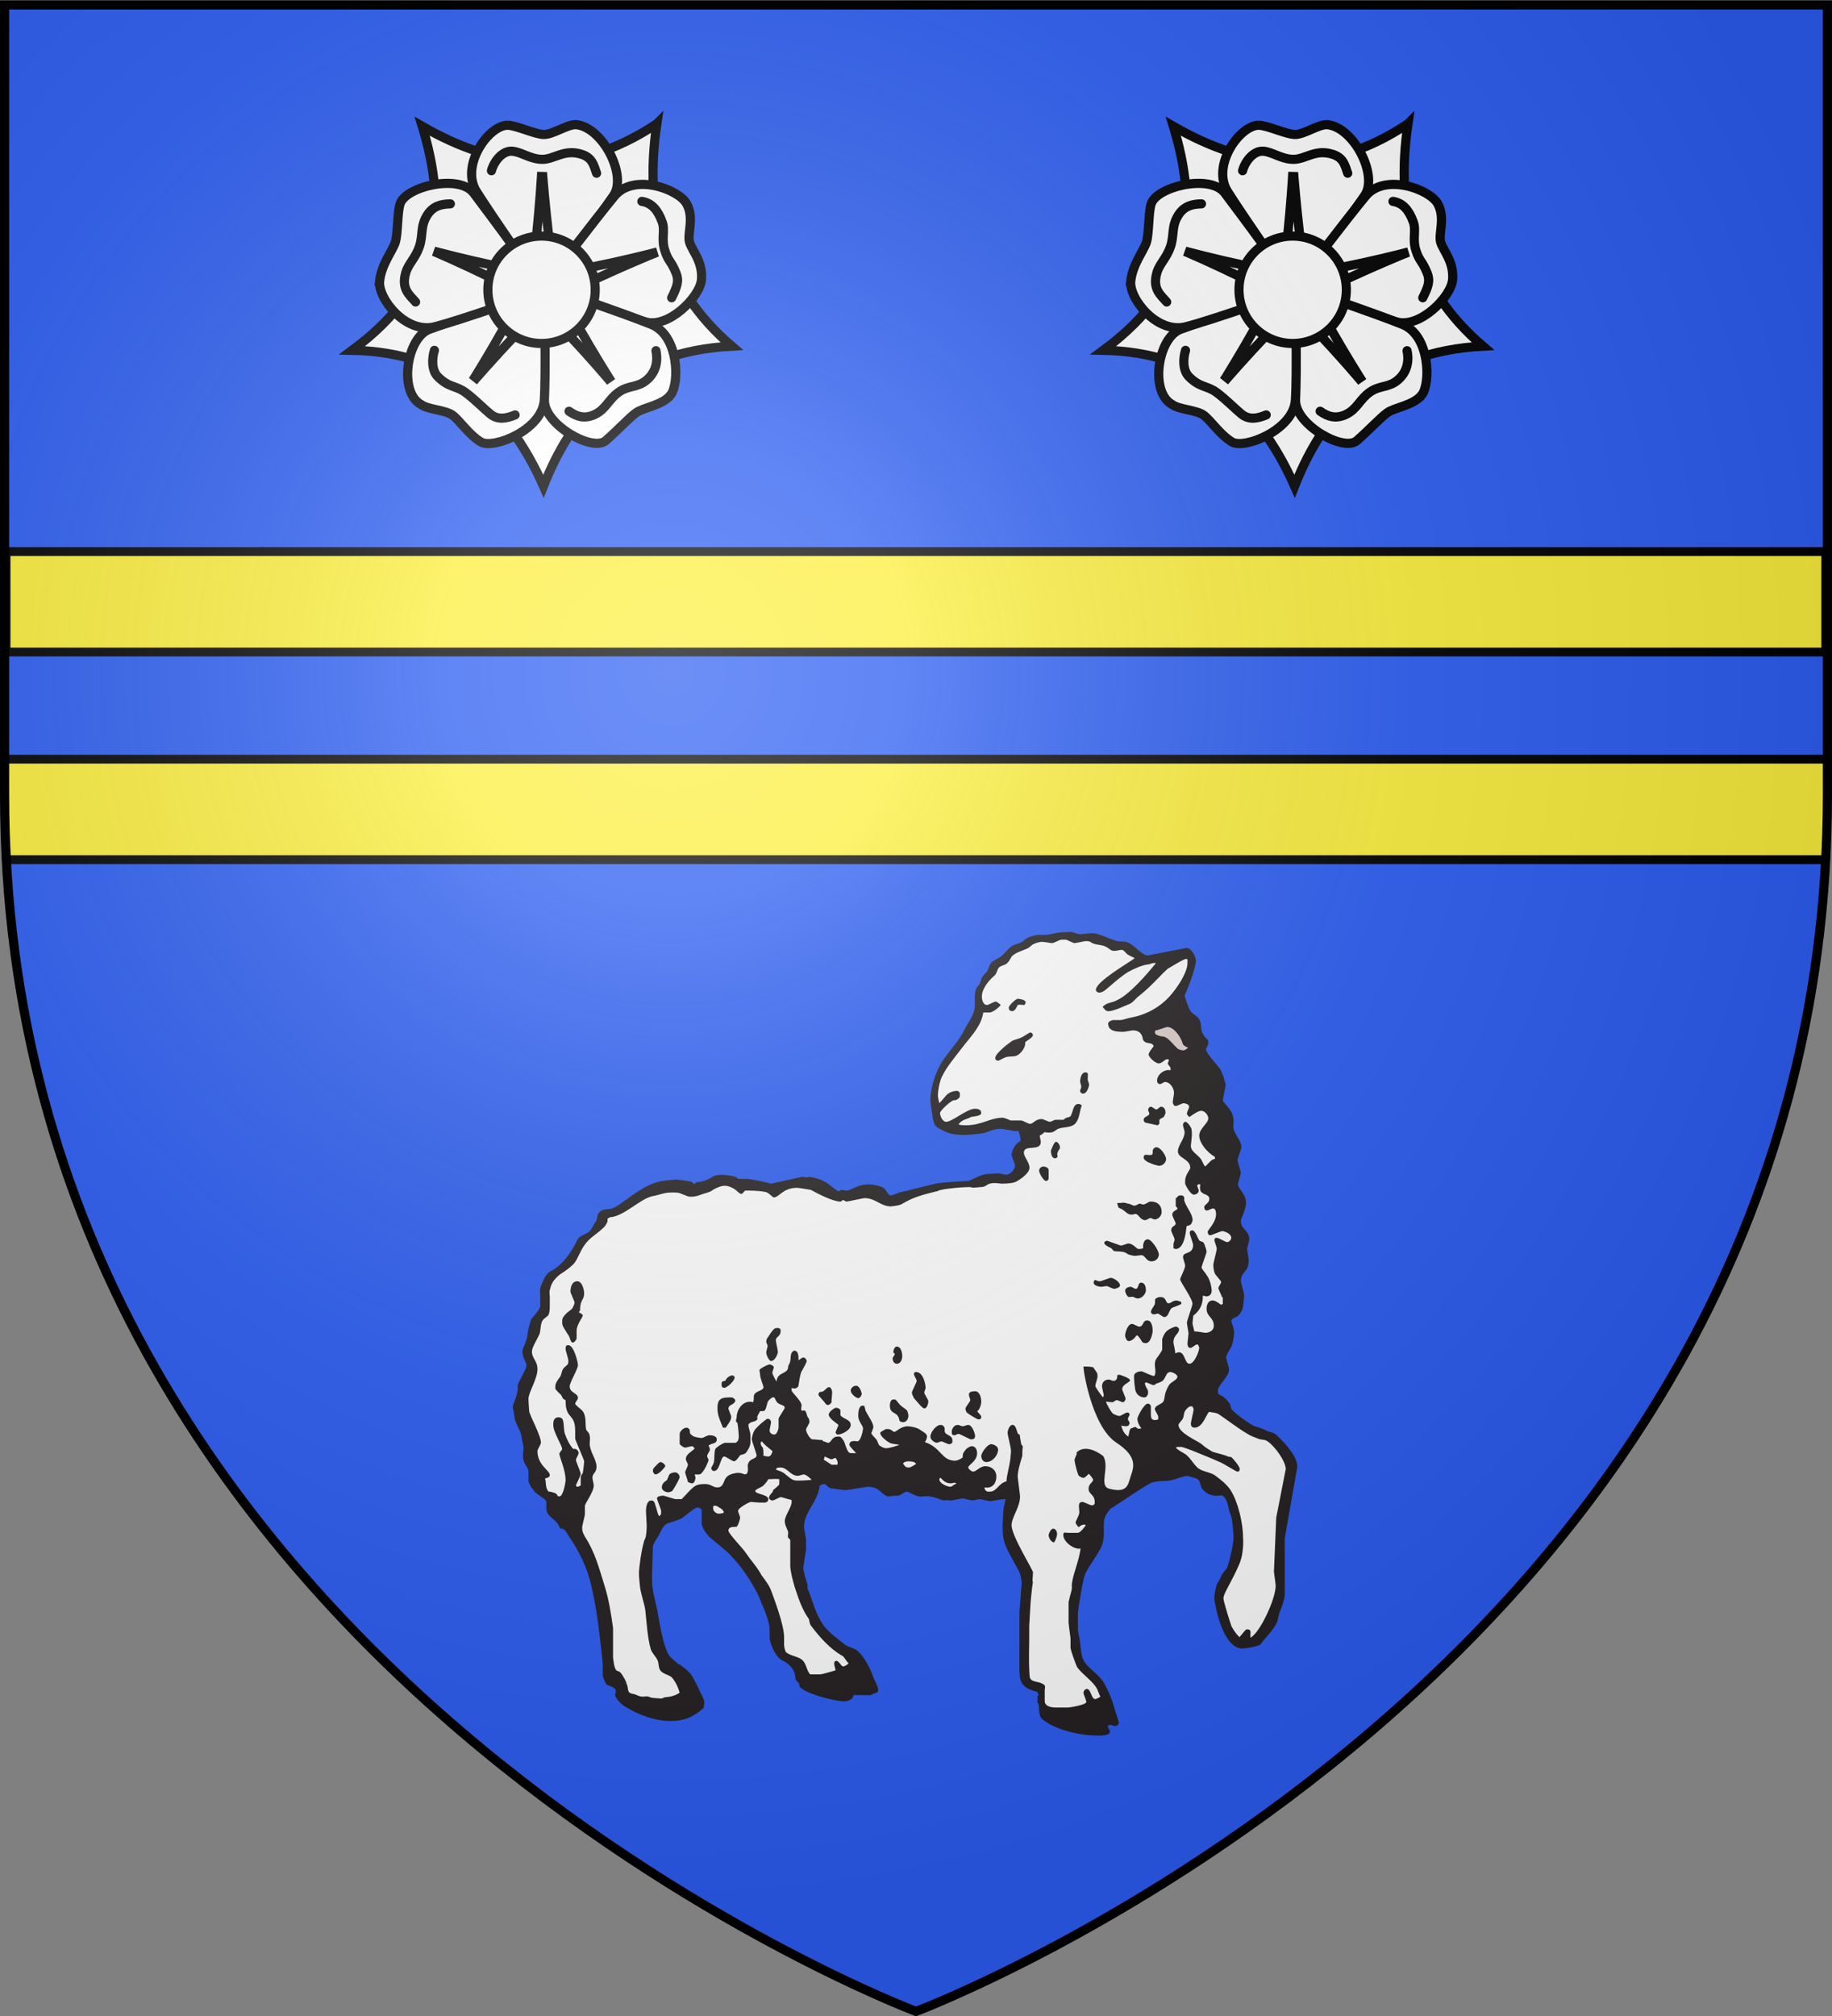 <?xml version="1.0" encoding="UTF-8" standalone="no"?>
<svg
   xmlns:dc="http://purl.org/dc/elements/1.1/"
   xmlns:cc="http://creativecommons.org/ns#"
   xmlns:rdf="http://www.w3.org/1999/02/22-rdf-syntax-ns#"
   xmlns:svg="http://www.w3.org/2000/svg"
   xmlns="http://www.w3.org/2000/svg"
   xmlns:xlink="http://www.w3.org/1999/xlink"
   xmlns:sodipodi="http://sodipodi.sourceforge.net/DTD/sodipodi-0.dtd"
   xmlns:inkscape="http://www.inkscape.org/namespaces/inkscape"
   width="600"
   height="660"
   viewBox="-300 -300 600 660"
   id="svg2"
   version="1.1"
   inkscape:version="0.48.2 r9819"
   sodipodi:docname="Ecu-de Chaffoy.svg"
   inkscape:export-filename="C:\Users\Emmanuel\Documents\Héraldique\Ecu-de Chaffoy.png"
   inkscape:export-xdpi="144"
   inkscape:export-ydpi="144">
  <rect x="-300" y="-300" width="600" height="660" fill="#808080" stroke="none"/>
  <sodipodi:namedview
     pagecolor="#ffffff"
     bordercolor="#666666"
     borderopacity="1"
     objecttolerance="10"
     gridtolerance="10"
     guidetolerance="10"
     inkscape:pageopacity="0"
     inkscape:pageshadow="2"
     inkscape:window-width="1440"
     inkscape:window-height="850"
     id="namedview27"
     showgrid="false"
     inkscape:zoom="1"
     inkscape:cx="277.34205"
     inkscape:cy="272.62082"
     inkscape:window-x="-8"
     inkscape:window-y="-8"
     inkscape:window-maximized="1"
     inkscape:current-layer="layer3" />
  <defs
     id="defs4">
    <radialGradient
       id="Gradient1"
       gradientUnits="userSpaceOnUse"
       cx="-80"
       cy="-80"
       r="405">
      <stop
         style="stop-color:#fff;stop-opacity:0.31"
         offset="0"
         id="stop7" />
      <stop
         style="stop-color:#fff;stop-opacity:0.25"
         offset="0.19"
         id="stop9" />
      <stop
         style="stop-color:#6b6b6b;stop-opacity:0.125"
         offset="0.6"
         id="stop11" />
      <stop
         style="stop-color:#000;stop-opacity:0.125"
         offset="1"
         id="stop13" />
    </radialGradient>
    <clipPath
       id="shield_cut">
      <path
         id="shield"
         d="M-298.5,-298.5 h597 v258.5 C 298.5,246.2 0,358.39 0,358.39 0,358.39 -298.5,246.2 -298.5,-40z" />
    </clipPath>
    <clipPath
       clipPathUnits="userSpaceOnUse"
       id="clipPath3090">
      <path
         style="fill:none;stroke:#000000;stroke-width:3"
         inkscape:connector-curvature="0"
         id="path3092"
         d="m -298.5,-298.39 h 597 v 258.5 C 298.5,246.31 0,358.5 0,358.5 c 0,0 -298.5,-112.19 -298.5,-398.39 z" />
    </clipPath>
  </defs>
  <g
     id="layer4"
     inkscape:label="Fond écu"
     inkscape:groupmode="layer"
     sodipodi:insensitive="true">
    <use
       xlink:href="#shield"
       id="use18"
       style="fill:#2b5df2"
       x="0"
       y="0"
       width="600"
       height="660" />
  </g>
  <g
     id="layer3"
     inkscape:label="Meubles"
     inkscape:groupmode="layer">
    <g
       id="g3218"
       transform="matrix(-1.069,0,0,1.069,387.713,-28.147)">
      <path
         sodipodi:nodetypes="cscccssccccssscssccsssccscccscssssssccccscssscscssssccccccscscscccccssccccssscccscsccccccscscssccsscccccssscccssscscscssccsscccsccccccscscscssccccsssscsccccsssscsccscsccsscccccccccccssssccsscccccsccccssccssccssssssssssscccssccsssccccccccccccccscccscccccccccccc"
         inkscape:connector-curvature="0"
         id="path1269"
         transform="translate(-300,-300)"
         d="m 603.156,507.75 c 2.126,2.736 2,3.591 2,5.906 0,2.315 -0.171,4.203 1.281,6.812 1.221,2.147 2.988,4.508 4.188,6.781 0.337,0.631 0.498,1.337 0.688,2.031 0.821,3.41 1.781,10.048 1.781,10.469 l 0,5.031 c 0,0.421 -0.53,2.55 -0.656,3.75 -0.274,2.147 -0.278,4.732 -1.625,6.5 -1.452,1.894 -4.31,3.728 -5.594,5.875 -1.431,2.378 -2.587,5.342 -3.219,7.594 -0.442,1.558 -1.469,4.402 -1.469,4.844 0,0.526 0.608,0.969 1.281,0.969 0.442,0 0.839,-0.375 1.281,-0.375 0.421,0 0.707,0.122 0.875,0.438 -0.168,0.484 -0.688,1.204 -0.688,1.625 0,1.347 2.981,1.219 3.781,1.219 5.157,0 12.875,-1.643 16.938,-5.031 1.305,-1.073 0.83,-3.518 1.188,-4.844 0.105,-0.147 0.281,0.202 0.281,-0.219 l 0,-1.969 c 0,-0.421 -0.312,0.108 -0.312,-0.312 0,-0.442 0.321,-0.758 0.469,-1.031 1.642,-0.442 3.404,-0.909 4.625,-2.656 0.779,-1.158 0.75,-3.933 0.75,-4.375 l 0,-17.344 -0.688,-9.156 c 0.189,-1.179 0.317,-2.458 0.906,-3.531 4.062,-7.472 4.938,-8.255 4.938,-13.938 0,-0.421 -0.166,-3.152 -0.25,-4.625 -0.063,-1.052 -0.594,-2.735 -0.594,-3.156 0,-0.421 -0.033,-0.219 0.094,-0.219 1.515,0 4.12,0.625 4.562,0.625 0.421,0 2.735,-0.625 3.156,-0.625 0.421,0 1.892,0.406 2.312,0.406 0.421,0 2.517,-0.625 2.938,-0.625 0.421,0 2.323,0.415 3.375,0.625 2.105,-0.21 2.321,0 2.531,0 1.263,-0.421 2.714,-1.04 4.188,-1.25 1.263,-0.21 2.533,0.21 3.375,0 1.263,-0.21 3.173,-1.469 3.594,-1.469 0.842,0 1.666,1.04 2.719,1.25 2.105,0 2.329,0.219 2.75,0.219 2.315,0 2.532,-2.938 6.531,-2.938 0.421,0 6.517,1.031 6.938,1.031 0.421,0 3.152,-0.415 4.625,-0.625 0.631,-0.21 1.267,-1.25 1.688,-1.25 0.421,0 1.048,0.196 1.469,0.406 0.631,5.262 4.844,8.003 4.844,12.844 0,0.421 -0.625,3.36 -0.625,3.781 l 0,2.938 c 0,0.421 0.844,5.246 0.844,5.688 0,1.221 -1.071,4.409 -1.281,5.125 l 0,1.188 c -1.473,3.283 -2.318,7.546 -4.844,11.188 -1.684,2.315 -4.208,4.055 -6.312,5.781 -1.263,1.031 -2.948,1.2 -4,2 -2.315,1.915 -4.189,5.787 -5.031,8.25 -0.421,1.052 -1.469,2.749 -1.469,3.906 0,0.421 0.196,0.655 0.406,0.781 0.631,0.063 1.673,0.781 2.094,0.781 0.421,0 3.8,-0.01 5.062,-0.031 0,1.263 1.698,1.906 2.75,1.906 3.157,0 11.972,-2.376 13.656,-4.375 0.21,-0.295 0.219,-0.705 0.219,-1 0.21,-0.421 0.852,-0.819 1.062,-1.219 0.21,-0.821 0.204,-1.992 0.625,-2.75 0.631,-1.242 2.112,-2.557 3.375,-3.125 2.105,-0.842 4,-5.242 4,-7.094 l 0,-2.562 c 0,-2.231 2.11,-7.232 2.531,-7.969 0.421,-1.452 1.252,-3.047 2.094,-4.562 2.315,-4.104 5.047,-7.945 8.625,-11.312 1.263,-1.094 2.956,-2.479 4.219,-3.531 1.473,-1.052 3.344,-3.558 3.344,-5.031 l 0,-3.812 c 0,-0.631 0.86,-1.031 1.281,-1.031 0.842,0 4.423,3.133 4.844,3.344 1.263,0.631 2.925,1.079 4.188,1.5 1.473,0.421 2.329,2.721 2.75,3.562 0.631,1.052 1.906,2.751 1.906,3.719 0,3.894 0.398,7.406 0.188,11.531 -0.21,2.778 -1.656,7.902 -1.656,8.344 0,0.421 -1.064,6.302 -1.906,9.375 -0.421,1.221 -0.837,2.656 -1.469,3.75 -0.631,0.968 -1.916,1.897 -2.969,2.844 -0.21,0.063 -0.415,0.208 -0.625,0.25 -1.263,1.01 -2.533,1.915 -3.375,3.094 -1.052,1.747 -2.087,3.681 -2.719,5.344 -0.631,0.947 -1.25,2.527 -1.25,2.969 0,0.421 0.188,1.203 0.188,1.75 3.368,3.115 6.547,4.031 10.125,4.031 4.63,0 9.87,-1.74 14.5,-4.75 0.631,-0.421 2.531,-2.228 2.531,-3.344 0,-0.421 -0.219,-0.423 -0.219,-0.844 0,-0.442 0.017,-0.831 0.438,-1.062 0.631,-0.61 1.681,-0.757 2.312,-1.094 0.421,-0.21 1.25,-2.623 1.25,-2.812 l 0,-3.375 c 0,-0.442 1.064,-10.729 1.906,-15.844 0.421,-2.947 1.056,-5.868 1.688,-8.625 1.052,-4.799 3.585,-10.218 6.531,-14.406 0.631,-0.842 1.464,-3.171 2.938,-2.75 0.21,-0.631 0.642,-1.454 1.062,-1.875 0.631,-0.842 2.298,-1.908 2.719,-2.75 0.21,-0.421 0.438,-0.829 0.438,-1.25 l 0,-2.312 c 0,-0.421 0.633,-0.852 0.844,-1.062 0.842,-0.631 2.306,-1.471 2.938,-2.312 0.21,-0.421 0.633,-0.852 0.844,-1.062 0.21,-0.631 0.844,-1.454 0.844,-1.875 l 0,-2.75 c 0,-1.894 1.688,-2.295 1.688,-5.031 0,-2.315 -0.444,-1.701 0.188,-4.438 0.21,-0.631 0.227,-1.681 0.438,-2.312 0.631,-1.894 1.883,-3.381 2.094,-5.906 0,-0.842 0.438,-1.869 0.438,-2.5 0,-0.421 -1.921,-4.208 -1.5,-6.312 0,-0.842 -2.719,-5.073 -2.719,-6.125 0,-1.473 1.25,-2.099 1.25,-4.625 0,-0.421 -1.258,-2.956 -1.469,-4.219 -0.21,-2.105 -0.619,-3.575 -1.25,-5.469 0,0 -2.75,-2.948 -2.75,-4 l 0,-2.531 c 0,-2.315 0.442,-2.522 -1.031,-5.469 -0.421,-1.052 -1.275,-2.11 -1.906,-2.531 -3.999,-1.894 -6.933,-6.499 -8.406,-9.656 -0.631,-1.473 -2.76,-1.698 -3.812,-2.75 -0.842,-0.842 -1.033,-1.885 -1.875,-2.938 -0.421,-0.631 -0.446,-1.681 -0.656,-2.312 -1.473,-2.105 -3.339,-1.064 -4.812,-1.906 -1.052,-0.421 -2.127,-1.244 -2.969,-1.875 -1.684,-1.052 -3.356,-2.541 -5.25,-3.594 -1.684,-1.052 -3.793,-2.11 -5.688,-2.531 -1.684,-0.421 -5.048,-0.625 -5.469,-0.625 -0.421,0 -3.175,0.415 -4.438,0.625 -0.421,0.21 -0.392,0.625 -0.812,0.625 -0.421,0 -0.446,-0.196 -0.656,-0.406 -5.262,-0.631 -4.001,-2.312 -8,-2.312 -0.421,0 -2.737,0.204 -4,0.625 -0.421,0 -0.61,0.625 -1.031,0.625 l -2.312,0 c -1.684,0 -6.962,1.258 -7.594,1.469 l -9.469,-2.094 c -1.894,0.21 -1.883,0.21 -2.094,0 -1.684,0.21 -3.37,0.627 -4.844,1.469 -0.421,0 -3.798,2.938 -4.219,2.938 -0.421,0 -0.61,-0.406 -1.031,-0.406 -0.421,0 -1.079,0.219 -1.5,0.219 -1.263,0 -3.351,-1.906 -6.719,-1.906 -1.263,0 -4.01,0.416 -5.062,1.469 -0.421,0.631 -1.033,1.906 -1.875,1.906 -0.421,0 -2.104,-0.852 -3.156,-1.062 -1.263,-0.21 -6.498,-1.633 -10.906,-2.656 -3.356,-0.392 -9.508,-0.719 -9.719,-0.719 -1.894,-0.842 -4.015,-2.094 -5.594,-2.094 -2.589,-0.21 -3.204,-0.219 -3.625,-0.219 -0.442,0 -1.808,0.438 -2.25,0.438 -0.884,0 -2.656,-1.254 -2.656,-2.938 0,-0.421 1.031,-2.735 1.031,-3.156 0,-1.263 -1.14,-3.587 -2.719,-4.219 -0.021,-0.21 -0.031,-0.204 -0.031,-0.625 0,-0.421 0.341,-1.689 0.656,-2.531 0.463,0 1.016,0.21 1.5,0 1.389,-0.21 3.517,-0.625 3.938,-0.625 1.915,0 3.012,0.619 4.906,1.25 1.894,0.421 5.454,0.625 5.875,0.625 2.105,0 4.224,0.013 6.75,-1.25 0.631,-0.421 1.9,-0.846 2.531,-1.688 0.421,-0.631 0.812,-2.329 0.812,-2.75 0,-0.421 0.656,-4.204 0.656,-4.625 0,-4.209 -1.687,-9.876 -4.844,-13.875 -1.473,-2.105 -4.206,-5.076 -5.469,-7.812 -1.052,-2.105 -2.735,-4.208 -3.156,-6.312 -0.421,-1.894 0.194,-4.2 -0.438,-6.094 -0.21,-0.842 -1.04,-1.485 -1.25,-1.906 l -0.625,-1.875 c -0.421,-0.842 -1.497,-1.471 -1.812,-2.312 -0.337,-0.842 -0.609,-1.892 -1.156,-2.312 -0.821,-0.842 -2.314,-1.283 -3.219,-2.125 -1.137,-1.052 -2.062,-2.306 -3.094,-2.938 -0.884,-0.631 -2.159,-0.619 -2.938,-1.25 -0.568,-0.21 -1.027,-0.852 -1.406,-1.062 -1.137,-0.631 -3.058,-1.062 -3.5,-1.062 l -2.344,0 c -1.284,0 -3.516,-0.844 -6.062,-0.844 -0.316,0 -1.058,-0.092 -1.688,-0.062 -0.21,0.01 -0.394,0.01 -0.562,0.062 -0.716,0.21 -1.892,0.656 -2.312,0.656 -0.442,0 -1.714,-0.219 -2.156,-0.219 -0.421,0 -1.119,-0.21 -2.781,0 -2.189,0.631 -4.27,1.681 -6.375,2.312 -0.989,0.21 -2.334,-0.015 -3.281,0.406 -2.147,0.842 -3.874,3.579 -6,4 L 579.781,336 c -1.473,0 -2.844,2.729 -2.844,3.781 0,2.947 3.438,10.75 3.438,10.75 0,0.421 -0.981,3.37 -1.781,4.844 -0.61,0.842 -2.202,1.456 -2.812,2.719 -0.568,1.052 -0.255,2.55 -0.781,3.812 -1.2,2.526 -1.875,1.45 -1.875,3.344 0,0.421 0.719,1.485 0.719,1.906 0,1.052 -4.29,5.673 -4.438,6.094 -0.463,1.052 -1.06,2.331 -1.312,3.594 -0.063,0.421 -0.281,0.642 -0.281,1.062 0,0.421 0.875,4.392 0.875,4.812 0,0.421 -1.659,1.893 -2.375,3.156 -0.905,1.263 -1.043,3.175 -0.875,4.438 0.358,2.315 -2.438,4.404 -2.438,6.719 0,0.421 1.188,3.579 1.188,4 0,0.421 -1.031,3.392 -1.031,3.812 0,0.421 0.875,3.142 0.875,3.562 0,1.473 -2.438,2.741 -2.438,5.688 0,2.105 1.562,4.837 1.562,5.469 0,2.736 -2.594,2.951 -2.594,5.688 0,0.421 0.688,2.517 0.688,2.938 0,0.421 -0.5,2.954 -0.5,3.375 0,3.999 2.406,3.374 2.406,6.531 0,0.421 -1.031,3.767 -1.031,4.188 0,0.421 0.27,2.541 0.375,3.594 0.042,0.631 0.363,1.258 0.531,1.469 0.358,0.631 0.682,1.048 1.188,1.469 0.126,0.21 1.875,0.627 1.875,1.469 0,0.631 -0.875,1.91 -0.875,3.594 0,0.421 0.266,2.737 0.75,4 0.358,0.842 1.017,1.689 1.375,2.531 0.168,0.421 0.312,0.61 0.312,1.031 0,0.421 -0.875,3.173 -0.875,3.594 0,2.526 3.438,4.614 3.438,6.719 0,0.421 -0.061,0.633 -0.188,0.844 -0.568,0.421 -1.379,0.65 -2.031,1.281 -0.674,0.631 -1.131,1.244 -1.531,1.875 -0.274,0.631 -0.215,1.267 -0.594,1.688 -1.684,1.684 -3.824,3.175 -5.781,4.438 -1.263,0.842 -3.071,1.056 -4.25,1.688 -1.263,0.842 -2.781,0.612 -3.875,1.875 -2.673,2.526 -6.621,6.96 -6.031,9.906 l 3.781,21.469 0,17.125 c 0.021,1.494 0.869,3.828 1.5,5.344 0.505,1.179 0.506,2.448 0.969,3.438 1.073,2.252 3.37,4.353 4.906,6.5 0.505,0.758 5.34,1.371 5.781,1.344 4.918,-0.308 7.459,-9.185 8.357,-14.77 0.301,-1.87 -0.854,-5.784 -1.107,-5.573 -0.568,-0.737 -0.798,-1.702 -1.156,-2.312 -0.463,-0.758 -1.508,-1.689 -1.781,-2.594 -0.674,-2.105 -1.781,-6.58 -1.781,-8.938 0,-0.421 0.226,-3.793 0.562,-5.688 0.147,-0.842 0.738,-1.885 0.906,-2.938 0.274,-1.684 0.876,-3.369 1.844,-4 0.274,-0.21 0.932,0 1.438,0 0.863,0.21 1.919,-0.196 2.719,-0.406 0.758,-0.421 1.641,-1.056 2.125,-1.688 0.547,-0.842 0.546,-2.119 1.156,-2.75 0.8,-0.842 2.55,-0.788 3.062,-1.156 0.067,-0.046 0.2,-0.064 0.344,-0.062 1.009,0.013 3.712,1.069 5.406,1.438 1.326,0.21 2.911,-0.015 5.141,0.5 0.862,-0.117 12.731,8.125 13.047,8.125 z"
         style="fill:#231f20;fill-rule:nonzero;stroke:none" />
      <path
         inkscape:connector-curvature="0"
         style="fill:#ffffff;fill-rule:nonzero;stroke:none"
         d="m 407.942,198.703 c 0.421,0.842 1.052,1.473 1.684,2.105 0.631,0.421 2.315,1.052 2.315,1.473 0,1.052 -3.999,1.052 -3.999,2.526 0,1.263 1.473,1.052 1.894,1.052 1.894,0 2.947,-0.21 3.368,-0.21 0.631,0 3.999,1.894 3.999,2.736 0,0.421 -0.631,1.684 -0.631,2.105 0,0.421 0.631,2.526 1.052,2.736 0.842,0.21 2.526,-0.21 2.526,1.263 0,0.842 -4.841,5.935 -5.051,6.398 -0.421,0.61 -1.052,1.431 -1.473,2.063 -1.263,1.6 -2.736,3.473 -3.578,5.093 -1.052,1.473 -2.315,3.01 -2.947,4.694 -0.842,2.336 -3.999,10.524 -3.999,14.291 l 0,2.357 c 0,0.442 -0.21,1.81 -0.631,2.336 -1.263,1.031 -3.157,1.137 -4.63,2.105 -1.684,1.221 -1.473,3.347 -2.736,4.63 l -3.157,0 c -0.421,0 -2.947,-0.695 -4.63,-1.242 0.21,-0.926 0.421,-1.6 0.421,-2.042 0,-0.779 -0.421,-0.842 -0.631,-0.842 -0.842,0 -1.473,1.705 -2.105,1.705 -0.421,0 -1.052,-0.358 -1.684,-0.947 0.842,-0.737 1.263,-1.873 1.894,-2.273 3.789,-2.084 7.156,-5.935 9.682,-9.303 0.421,-0.568 0.421,-1.494 0.631,-2.021 1.894,-2.589 3.157,-6.188 3.999,-8.798 0.421,-1.094 1.684,-5.514 1.684,-7.535 l 0,-7.724 c 0,-0.421 0.421,-0.421 0.631,-0.842 0.21,-0.421 0,-1.052 0,-1.473 0,-0.842 1.052,-2.105 1.052,-3.578 0,-1.684 -2.105,-4.209 -2.105,-5.893 0,-0.421 0,-0.631 0.21,-0.631 1.052,-0.21 2.736,-0.842 3.157,-0.842 0.21,0 2.105,1.052 2.526,1.052 0.421,0 1.052,-0.421 1.052,-0.842 0,-0.421 -0.421,-1.052 -1.052,-1.684 0,0 -0.21,-0.421 -0.21,-0.631 -0.631,-0.631 -1.894,-1.473 -1.894,-1.894 l 0,-1.473 c 1.052,-0.21 2.315,0 3.368,0"
         class="ps032 ps18"
         id="path1271" />
      <path
         sodipodi:nodetypes="cssccscsssssccscscssscccccsscscsssssssscccccccssscscccsssccsccssssssccscscsssccsccscccsccssscscscsscccssccsscscscccscsccscssscssccsscscsccssssccssscscccccccssssssscsscsccsscscssccsssccsccccccccscscccccccccccssssssscccssssssscccscccsssscscccsssccsssssssccccssscssscscssccccccccccscscsscsscsscssssscscsssscsssccccccsccssssssssccssssccssccsccccscsssccccccsssssscccccsscccscccsccccscsccssssscccssscsccssssssssscsssccccsscsssssscssccccsssssssssssssscsscsccsssscsccsscssccsssssssssssscsscssscssccsscssccsccsscccsccssssscscccsssssccccsssssscsssscssccssscc"
         inkscape:connector-curvature="0"
         id="path1273"
         transform="translate(-300,-300)"
         d="m 605.337,491.594 c 6.424,-4.795 8.959,-0.15 8.1,-0.875 -0.322,-0.271 0.688,1.673 0.688,2.094 0,0.421 -0.589,3.143 -1.094,4.406 -0.168,0.421 -0.425,0.656 -0.594,0.656 -0.316,0.21 -0.642,0.406 -1.062,0.406 -0.442,0 -1.204,-0.829 -1.625,-1.25 -0.589,0.631 -1.312,1.454 -1.312,1.875 0,0.842 1.375,1.066 1.375,2.75 0,1.684 -1.875,1.685 -1.875,4 0,0.421 -0.094,1.031 0.938,1.031 0.421,0 2.402,-1.031 2.844,-1.031 0.421,0 0.885,0.204 0.969,0.625 0.232,0.842 -0.147,2.096 0,2.938 0.168,0.842 1.094,2.329 1.094,2.75 0,0.421 -0.643,1.048 -0.938,1.469 -0.274,-0.421 -1.121,-0.844 -1.562,-0.844 -0.421,0 -0.404,0.008 -0.594,0.219 0.568,0.842 1.679,2.312 2.5,2.312 l 3.062,0 c 0.505,0 1.312,-0.427 1.312,0.625 0,2.315 -3.629,4.682 -5.312,4.156 0.589,4.083 2.151,7.352 2.656,10.594 0.105,0.674 -0.064,1.598 0.125,2.25 0.316,1.242 0.654,2.394 0.906,3.594 l 0,5.938 c 0.084,0.421 -0.594,4.798 -0.594,5.219 l 0,2.781 c 0,0.758 -1.809,5.746 -2.125,6.125 -1.684,2.168 -4.298,3.853 -5.75,6.062 -0.484,0.737 -0.755,1.886 -1.281,2.812 0.547,0.4 1.214,0.75 1.656,0.75 1.094,0 1.269,-3.094 2.469,-3.094 0.589,0 1.062,0.661 1.062,1.188 0,0.421 -0.875,2.339 -0.875,2.781 0,0.926 5.141,1.719 5.625,1.719 l 3.562,0 c 0.947,0 3.562,-0.074 3.562,-2.031 l 0,-3.219 c 0,-1.073 -0.666,-1.555 1.312,-2.312 0.905,-0.337 2.316,-0.357 2.969,-1.094 0.232,-0.253 0.354,-0.892 0.375,-1.25 0.358,-5.83 0.01,-8.59 0.094,-15.156 0,-0.505 -0.218,-2.918 -0.281,-4.812 -0.084,-2.231 -0.507,-6.384 -0.844,-8.594 0.147,-0.126 0.158,-0.402 -0.031,-2.844 -0.421,-0.21 6.562,-11.132 6.562,-14.5 0,-2.526 -2.594,-5.476 -2.594,-8.844 0,-0.421 0.719,-5.673 0.719,-6.094 0,-1.684 -0.838,-4.418 -1.406,-6.312 0,-2.315 -0.156,-2.329 -0.156,-2.75 0,-0.421 0.448,-0.633 0.469,-0.844 0.126,-0.842 0.395,-1.908 0.438,-2.75 0.105,-0.21 0.457,-0.406 0.562,-0.406 0.421,-0.842 0.593,-2.75 1.688,-2.75 0.821,0 1.5,1.479 1.5,2.531 0,0.421 -1.031,4.642 -1.031,5.062 0,0.631 -0.054,0.637 0.156,2.531 0.253,2.526 1.114,5.052 1.219,7.156 2.463,0.631 3.001,3.156 5,3.156 0.673,0 1.14,0.209 1.688,-0.844 l 0,-0.438 c -2.715,0.421 -3.594,-1.66 -3.594,-3.344 0,-1.894 1.502,-3.156 3.375,-3.156 1.684,0 2.729,1.656 3.781,1.656 0.421,0 1.469,-0.829 1.469,-1.25 0,-0.842 -2.719,-1.881 -2.719,-4.406 0,-0.631 0.214,-2.125 1.688,-2.125 0.421,0 1.673,0.627 2.094,1.469 0.631,0.631 0.625,1.275 0.625,1.906 0.21,0.421 1.681,1.062 2.312,1.062 4.209,0 4.23,-4.004 9.281,-5.688 -0.421,-0.631 -0.656,-1.267 -0.656,-1.688 0,-0.842 0.862,-1.252 2.125,-2.094 0.842,-0.631 2.729,-1.062 3.781,-1.062 2.105,0 3.579,1.688 4,1.688 0.842,0 0.831,-0.844 2.094,-0.844 l 0.625,0 c 0.631,0.421 1.267,0.642 1.688,1.062 l 0,0.188 c 0,1.052 -2.502,2.946 -3.344,3.156 -0.842,0.21 -1.689,0.227 -2.531,0.438 0.631,0.21 2.925,1.031 4.188,1.031 0.421,0 1.494,-0.4 2.125,-1.031 0.21,-0.421 0.415,-1.048 0.625,-1.469 0.631,-0.842 1.477,-1.494 1.688,-2.125 0,0 -0.625,-1.454 -0.625,-1.875 0,-1.263 1.462,-3.175 2.094,-4.438 0.421,-0.631 0.415,-1.244 0.625,-1.875 0,-0.21 0.204,-0.219 0.625,-0.219 1.263,0 1.281,2.525 1.281,3.156 0,1.684 -1.469,2.939 -1.469,3.781 0,0.631 0.635,3.79 1.688,4 0.21,0 2.5,-0.621 2.5,1.062 0,0.421 -1.673,2.11 -2.094,2.531 l 1.688,0 c 1.263,0 1.681,-3.369 2.312,-4 0.842,-1.263 1.056,-1.062 1.688,-1.062 1.894,0 1.885,1.906 2.938,1.906 0.421,0 0.837,-0.438 1.469,-0.438 0.21,-0.21 0.219,-0.406 0.219,-0.406 1.052,0 2.104,-0.219 3.156,-0.219 0.842,-0.21 1.906,-2.306 1.906,-2.938 0,-0.631 -1.062,-1.689 -1.062,-2.531 0,-0.421 0.204,-1.048 0.625,-1.469 0.21,-0.631 0.423,-1.696 0.844,-1.906 0.421,0 1.062,0.202 1.062,-0.219 l 0,-0.406 c 0,-0.421 -0.21,-1.048 0,-1.469 0.631,-1.473 2.938,-3.579 2.938,-4 l 0,-0.844 c -0.421,0.21 -0.642,0.188 -1.062,0.188 -0.421,0 -1.031,-0.602 -1.031,-0.812 -0.21,-1.473 -0.423,-2.956 -0.844,-4.219 -0.631,-1.052 -1.688,-2.954 -1.688,-3.375 0,0 0.221,-1.062 1.062,-1.062 0.421,0 1.048,0.633 1.469,0.844 0,-0.421 -0.223,-2.938 1.25,-2.938 0.421,0 0.633,0.415 0.844,0.625 0.421,0.842 0.227,1.9 0.438,2.531 0,0.631 0.625,1.267 0.625,1.688 0,2.526 3.352,1.468 3.562,4.625 0.631,-1.052 1.281,-2.298 1.281,-2.719 0,-0.421 -0.438,-1.267 -0.438,-1.688 0,-0.421 0.86,-0.844 1.281,-0.844 0.421,0 1.681,0.61 2.312,1.031 1.263,0.631 0.625,1.064 0.625,1.906 0,1.263 -1.062,3.579 -1.062,4 0,1.263 2.758,1.066 2.969,2.75 0,0.631 -0.023,1.244 0.188,1.875 2.947,-0.842 5.062,2.099 5.062,4.625 0,0.421 0.219,0.642 0.219,1.062 0,0.421 -0.227,0.415 -0.438,0.625 -0.21,1.052 -0.406,3.173 -0.406,3.594 0,0.421 -0.232,2.11 1.031,2.531 l 3.156,0 c 0.631,0 2.758,1.454 2.969,1.875 0.421,1.263 0.196,2.729 0.406,3.781 0,0.842 0.844,1.704 0.844,2.125 0,0.21 -0.212,0.844 -0.844,0.844 -1.894,0 -1.893,-4.438 -3.156,-4.438 -0.421,0 -2.517,1.469 -2.938,1.469 -0.631,0 -1.485,-1.244 -1.906,-1.875 -0.631,-0.21 -1.056,-0.204 -1.688,-0.625 -0.421,-0.421 -1.469,-2.104 -1.469,-3.156 l 0,-2.531 c 0,-0.421 0.625,-2.329 0.625,-2.75 0,-1.263 -2.079,-1.056 -2.5,-1.688 -0.421,-0.21 -0.219,-0.633 -0.219,-0.844 0,-0.631 -0.633,-1.244 -0.844,-1.875 -0.421,0 -1.258,-0.008 -1.469,-0.219 -0.631,-1.052 -0.642,-2.306 -1.062,-2.938 -0.21,-0.21 -0.829,-0.852 -1.25,-1.062 l -0.625,0 c -0.21,0.421 -0.446,1.04 -0.656,1.25 -0.21,0.631 -1.673,1.071 -2.094,1.281 -0.21,0.21 -0.406,0.204 -0.406,0.625 0,0.421 1.875,2.954 1.875,3.375 l 0,2.719 c 0,0.21 0.439,2.125 1.281,2.125 0.421,0 1.469,-0.229 1.469,-1.281 0,-0.421 -0.438,-2.11 -0.438,-2.531 0,-0.21 0.221,-1.031 1.062,-1.031 0.421,0 3.579,2.721 4,3.562 0.421,0.631 0.844,2.119 0.844,2.75 0,0.421 -1.469,4.423 -1.469,4.844 0,1.473 2.298,0.631 2.719,3.156 0,0.631 -0.419,2.719 0.844,2.719 0.421,0 1.066,-0.617 2.75,-0.406 1.263,0.21 2.712,0.643 3.344,1.906 0.631,1.473 0.87,2.5 2.344,2.5 1.473,0 1.887,-1.031 3.781,-1.031 3.157,0 3.368,0.626 7.156,4.625 l 1.875,0 c 0.421,0 3.392,-1.062 3.812,-1.062 0,0 1.875,0.002 1.875,0.844 0,0.421 -1.25,3.36 -1.25,3.781 0,0.631 -0.217,1.056 0.625,1.688 0.421,-0.842 0.633,-1.689 0.844,-2.531 0.421,-1.052 0.416,-2.312 1.469,-2.312 1.473,0 1.688,2.112 1.688,3.375 0,0.421 -0.219,3.798 -0.219,4.219 0,0.631 0.017,2.737 0.438,4 0,0.21 0.406,0.61 0.406,1.031 0.842,2.757 1.469,8.173 1.469,8.594 0,0.442 0.233,0.606 -0.188,4.562 -0.21,2.631 -1.267,5.119 -1.688,7.75 -0.421,3.683 -0.635,8.327 -1.688,12.031 -0.421,1.284 -1.673,2.343 -2.094,3.438 -0.421,0.968 -0.212,2.221 -0.844,3.062 -0.842,1.158 -2.752,1.314 -3.594,2.219 -1.263,1.536 -1.892,3.152 -2.312,4.562 1.052,0.863 3.166,1.396 4.219,1.375 0.421,0 1.048,0.438 1.469,0.438 0.421,0 0.427,-0.061 2.531,-0.188 0.631,-0.021 1.267,-0.469 1.688,-0.469 0.631,0 1.244,0.126 1.875,0.062 0.631,-0.084 1.494,-0.561 2.125,-0.75 0.631,-0.126 1.235,-0.151 1.656,-0.656 0.421,-0.716 0.235,-1.744 0.656,-2.375 0.21,-0.884 0.61,-1.671 1.031,-2.281 0.21,-0.421 0.86,-1.425 1.281,-1.594 0.21,-0.126 0.821,-0.215 1.031,-0.594 0.631,-1.158 0.633,-2.457 0.844,-3.656 l 0,-9.125 c 0.631,-4.462 1.277,-8.839 2.75,-13.406 1.473,-4.672 2.741,-9.662 5.688,-14.25 0.842,-1.473 1.031,-1.893 1.031,-3.156 0,-0.421 -0.844,-3.579 -0.844,-4 l 0,-2.531 c 0,-0.842 -2.719,-4.208 -2.719,-6.312 0,-0.421 0.406,-1.892 0.406,-2.312 0,-1.473 -1.25,-1.481 -1.25,-3.375 0,-2.315 2.094,-4.631 2.094,-7.156 0,-0.421 -0.21,-1.681 0,-2.312 0,-0.842 0.852,-1.454 1.062,-1.875 0.421,-1.684 -0.223,-4.222 1.25,-5.906 0.631,-0.631 2.125,-1.673 2.125,-2.094 0,-0.421 -0.844,-1.267 -0.844,-1.688 0,-1.684 2.531,-1.489 2.531,-3.594 0,-1.263 -2.531,-5.268 -2.531,-6.531 0,-0.842 1.254,-6.094 2.938,-6.094 0.842,0 0.844,0.439 0.844,1.281 0,0.421 -0.844,2.923 -0.844,3.344 0,0.421 0.008,1.071 0.219,1.281 0.631,0.631 1.258,1.048 1.469,1.469 0.421,0.842 0.423,1.681 0.844,2.312 0.631,0.842 1.469,1.885 1.469,2.938 l 0,0.625 c -0.21,0.631 -1.267,1.485 -1.688,1.906 -0.421,0.421 -0.431,1.258 -1.062,1.469 -0.21,0.21 -0.406,0.017 -0.406,0.438 0,5.893 -2.938,3.567 -2.938,9.25 l 0,2.312 c 0,0.421 -2.75,6.517 -2.75,6.938 0,0.421 0.227,2.541 0.438,3.594 0.21,0.421 0.625,0.829 0.625,1.25 l 0,2.531 c 0.21,0.21 0.829,0.438 1.25,0.438 0,-0.21 0.219,-0.438 0.219,-0.438 -0.21,-0.631 -1.469,-2.931 -1.469,-3.562 0,-0.421 1.469,-3.798 1.469,-4.219 0,-0.421 -0.844,-1.673 -0.844,-2.094 0,-0.631 0.635,-1.492 1.688,-1.281 1.263,-1.473 1.9,-2.941 2.531,-4.625 0.421,-1.263 0.204,-2.956 0.625,-4.219 0.21,-0.631 0.829,-0.844 1.25,-0.844 1.684,0 1.688,1.471 1.688,2.312 0,2.315 -2.719,6.323 -2.719,7.375 0,0.421 0.844,1.048 0.844,1.469 0,1.052 -1.906,4.851 -1.906,8.219 0,0.21 0.643,4.844 1.906,4.844 0.631,0 0.625,-0.227 0.625,-0.438 0.21,-0.21 0.633,-0.625 0.844,-0.625 0.631,-0.21 1.244,-0.406 1.875,-0.406 1.052,-1.263 0.642,-2.948 1.062,-4 -0.421,-0.21 -1.469,-0.221 -1.469,-1.062 0,-1.473 3.781,-2.955 3.781,-7.375 0,-0.421 -1.062,-2.079 -1.062,-2.5 0,-2.315 3.383,-8.214 3.594,-9.688 0.21,-2.736 0.219,-3.392 0.219,-3.812 0,-1.894 -2.75,-6.085 -2.75,-9.031 0,-2.736 1.688,-3.154 1.688,-5.469 0,-1.263 -1.681,-3.808 -2.312,-5.281 -0.421,-1.263 -0.212,-2.737 -0.844,-4 -0.421,-0.842 -1.485,-1.244 -1.906,-1.875 -0.421,-0.842 -0.406,-2.329 -0.406,-2.75 l 0,-2.938 c 0,-0.421 0.21,-1.275 0,-1.906 -0.21,-0.842 -0.423,-1.681 -0.844,-2.312 -0.421,-0.842 -1.471,-1.9 -2.312,-2.531 -1.052,-0.631 -3.783,-2.518 -4.625,-3.781 -1.052,-1.684 -1.698,-3.558 -2.75,-5.031 -1.684,-2.526 -3.793,-3.387 -5.688,-5.281 -0.631,-0.421 -1.258,-1.462 -1.469,-2.094 l 0,-0.844 c -0.21,-0.21 -0.625,-0.227 -0.625,-0.438 -4.42,-0.21 -9.251,-5.658 -13.25,-6.5 -1.473,-0.21 -3.589,-1.062 -5.062,-1.062 -0.421,0 -2.729,-0.225 -3.781,0.406 -2.315,0.842 -1.683,0.844 -3.156,0.844 -0.631,0 -1.698,-0.204 -2.75,-0.625 -1.052,-0.421 -2.533,-0.619 -3.375,-1.25 -0.842,-0.631 -2.729,-1.469 -3.781,-1.469 -1.052,0 -1.683,0.189 -3.156,1.031 -0.631,0.421 -1.462,1.469 -2.094,1.469 -0.421,0 -0.86,-1.031 -1.281,-1.031 -0.421,0 -4.191,-0.015 -5.875,0.406 -1.052,0 -2.329,1.688 -2.75,1.688 -1.684,0 -2.736,-2.938 -7.156,-2.938 -0.421,0 -2.925,0.415 -4.188,0.625 -1.894,1.052 -6.747,3.594 -9.062,3.594 -0.421,0 -0.423,-0.438 -0.844,-0.438 -0.421,0 -0.642,0.438 -1.062,0.438 -0.421,0 -5.048,-1.062 -5.469,-1.062 -3.368,0 -5.053,2.531 -8,2.531 -0.421,0 -2.502,-0.235 -3.344,-0.656 -1.052,-0.631 -2.768,-1.493 -3.156,-1.656 -2.828,-1.189 -5.409,-1.759 -8.016,-2.397 -0.479,-0.67 -9.823,-1.438 -10.244,-1.131 -0.34,0.248 -2.382,-0.066 -2.803,-0.066 -2.168,0 -1.469,-1.25 -4.5,-1.25 -0.421,0 -1.485,0.188 -1.906,0.188 -0.442,0 -2.716,0.015 -4,-0.406 -0.8,-0.21 -4.594,-2.543 -4.594,-4.438 0,-1.684 1.719,-3.362 1.719,-4.625 0,-2.736 -5.188,-0.187 -5.188,-3.344 0,-0.421 0.175,-0.643 0.344,-1.906 -0.568,-0.21 -1.048,-0.642 -1.469,-1.062 -0.842,0.21 -1.71,0.21 -2.531,0 -0.547,-0.21 -1.193,-0.821 -1.719,-1.031 -1.726,-0.631 -4.301,-0.222 -5.438,-1.906 -1.094,-1.473 -1.055,-3.566 -1.75,-5.25 0.316,-0.21 0.548,-0.438 0.969,-0.438 1.789,0 1.616,2.308 2.5,3.781 0.568,0.421 1.378,0.221 2.094,1.062 l 2.438,0 c 0.421,0 1.392,0.625 1.812,0.625 0.442,0 2.017,-0.844 2.438,-0.844 2.126,0 2.488,1.469 3.688,1.469 0.421,0 2.183,-1.031 2.625,-1.031 l 3.219,0 c 0.063,0 1.88,-0.844 2.406,-0.844 4.104,0 6.207,2.312 11.469,2.312 0.421,0 1.283,-0.008 2.125,-0.219 -1.052,-1.684 -2.971,-1.681 -3.812,-2.312 -0.631,-0.21 -3.156,-0.198 -3.156,-1.25 0,-1.052 1.064,-1.281 1.906,-1.281 2.526,0 6.949,4 8.844,4 1.052,0 1.875,-1.666 1.875,-2.719 0,-0.631 -2.948,-3.392 -4,-3.812 -0.421,-0.21 -0.821,0.023 -1.031,-0.188 -1.052,-0.631 -1.062,-0.846 -1.062,-1.688 0,-0.21 0.01,-1.062 1.062,-1.062 0.421,0 1.689,0.212 2.531,0.844 0.842,0.631 1.666,1.885 2.719,2.938 0.21,-0.842 0.438,-1.892 0.438,-2.312 0,-1.684 -0.658,-5.05 -1.5,-6.312 -1.263,-2.526 -3.364,-5.045 -5.469,-7.781 -1.684,-2.315 -3.777,-4.412 -5.25,-6.938 -0.842,-1.263 -1.477,-2.964 -1.688,-4.438 l -1.844,0 c -1.263,0 -3.237,-1.892 -3.531,-2.312 0.505,-0.421 1.183,-1.031 1.625,-1.031 0.421,0 2.152,1.031 2.594,1.031 1.158,0 1.594,-1.456 1.594,-2.719 0,-1.684 -1.423,-4.208 -3.906,-6.312 -0.758,-0.631 -0.722,-1.9 -1.438,-2.531 -0.526,-0.421 -1.412,-0.633 -1.875,-0.844 -1.368,-0.842 -1.619,-2.329 -2.25,-2.75 -1.242,-1.052 -3.039,-1.462 -4.344,-2.094 -0.737,-0.21 -1.461,-1.258 -2.219,-1.469 -0.8,-0.421 -2.017,-0.625 -2.438,-0.625 -0.442,0 -2.673,0.406 -3.094,0.406 -0.442,0 -2.36,-1.062 -2.781,-1.062 l -1.344,0 c -0.421,0 -2.246,1.062 -2.688,1.062 -0.421,0 -3.11,-0.625 -3.531,-0.625 -1.915,0 -0.964,0.642 -3.469,1.062 -1.094,0.21 -2.328,0.206 -3.844,1.469 -1.221,1.052 -2.854,-0.023 -3.906,0.188 -0.779,0.421 -1.161,1.29 -1.75,1.5 -0.589,0.421 -1.39,0.61 -1.938,1.031 2.252,1.684 11.875,7.162 11.875,9.688 0,0.421 -0.442,0.844 -1.031,0.844 -1.263,0 -2.388,-1.277 -4.156,-2.75 -1.473,-1.263 -3.015,-2.51 -4.656,-3.562 -1.936,-1.052 -4.316,-2.102 -6.062,-2.312 -0.505,0 -1.329,-0.438 -1.75,-0.438 l -0.75,0 c 2.694,3.368 8.149,9.691 11.938,11.375 1.368,0.842 3.186,0.62 4.406,2.094 -0.884,0.842 -0.802,1.281 -1.875,1.281 -1.558,0 -5.478,-1.892 -6.594,-2.312 -0.758,-0.421 -1.494,-1.275 -2.125,-1.906 -1.073,-0.842 -2.562,-2.104 -3.656,-3.156 -1.831,-1.684 -3.666,-3.793 -5.75,-5.688 -0.189,0 -4.742,-2.938 -5.562,-2.938 -0.421,0 -0.438,0.219 -0.438,0.219 l 0,1.031 c 0,3.368 4.268,9.27 6.625,11.375 3.115,2.947 6.955,4.619 10.344,5.25 1.263,0.21 3.027,0.844 3.469,0.844 l 2.375,0 c 0.274,0 1.5,0.431 1.5,1.062 0,2.526 -2.919,2.531 -4.75,2.531 -0.442,0 -2.423,-0.438 -2.844,-0.438 -0.821,0 -2.349,0.222 -2.875,1.906 -0.105,0.21 -0.113,0.852 -0.281,1.062 -0.884,1.473 -2.672,0.402 -3.219,1.875 0.337,0.421 1.562,1.9 1.562,2.531 0,0.842 -2.073,2.75 -3.125,2.75 -0.947,0 -1.9,-1.281 -2.469,-1.281 -0.442,0 -0.436,0.008 -0.625,0.219 0,0.421 0.344,0.642 0.344,1.062 0,0.421 -0.865,1.048 -0.844,1.469 l 0,0.625 c 1.831,-0.421 4.125,1.262 4.125,3.156 0,0.21 -0.011,1.062 -0.938,1.062 -0.442,0 -1.027,-0.625 -1.469,-0.625 -1.726,0 -2.781,2.081 -2.781,3.344 0,0.421 0.375,2.329 0.375,2.75 0,0.421 -0.18,1.25 -0.938,1.25 -0.442,0 -1.902,-0.844 -2.344,-0.844 -0.337,0 -1.719,0.221 -1.719,1.062 0,0.421 0.688,1.673 0.688,2.094 0,0.21 -0.234,0.642 -0.781,1.062 -0.905,-0.631 -2.636,-1.906 -3.625,-1.906 -1.073,0 -2.156,1.291 -2.156,2.344 0,1.473 2.781,3.145 2.781,5.25 0,2.105 -2.245,5.058 -4.812,6.531 l 0,0.625 c 1.052,0 2.2,1.681 3,2.312 0.568,-0.631 0.849,-1.681 1.312,-2.312 1.158,-1.473 3.062,-2.316 3.062,-4 0,-0.421 -0.312,-2.735 -0.312,-3.156 0,-0.421 -0.077,-1.9 0.344,-2.531 0.442,-0.842 1.183,-1.688 1.625,-1.688 0.232,0 0.75,0.221 0.75,1.062 0,0.421 -0.5,1.673 -0.5,2.094 0,2.105 2.062,4.012 2.062,5.906 0,2.105 -3.781,2.295 -3.781,5.031 0,0.631 1.562,2.106 1.562,4 0,0.421 0.043,0.642 -0.062,1.062 -0.274,0.631 -1.594,3.156 -2.625,3.156 -0.232,0 -1.469,-0.198 -1.469,-1.25 0,-0.421 0.353,-0.846 0.5,-1.688 -0.232,0 -0.344,-0.008 -0.344,-0.219 l -0.656,0 c 0.126,0.631 0.279,2.11 -0.5,2.531 -0.674,0.631 -2.25,0.643 -2.25,1.906 0,1.473 1.531,1.658 1.531,2.5 0,0.21 0.082,1.062 -0.844,1.062 -0.442,0 -1.392,-0.625 -1.812,-0.625 -0.863,0 -0.938,1.267 -0.938,1.688 0,2.736 2.562,4.837 2.562,5.469 0,0.21 -0.087,1.062 -0.781,1.062 -0.442,0 -3.267,-1.281 -3.688,-1.281 -0.358,0 -2.75,0.62 -2.75,2.094 0,0.631 0.734,1.281 1.281,1.281 0.442,0 2.579,-1.281 3,-1.281 0.358,0 0.875,-0.209 0.875,0.844 0,0.21 -0.719,1.9 -0.719,2.531 0,0.421 1.062,4.423 1.062,4.844 0,0.421 -0.09,1.689 -0.406,2.531 -0.358,0.842 -2,2.329 -2,2.75 0,0.421 0.844,1.454 0.844,1.875 0,0.421 -0.862,1.908 -1.094,2.75 -0.105,0.21 -0.25,-0.233 -0.25,0.188 l 0,1.906 c 0.253,0.21 0.404,0.219 0.594,0.219 0.905,-0.631 1.7,-1.281 2.562,-1.281 1.263,0 1.812,1.268 1.812,2.531 0,2.526 -2.219,2.545 -2.219,5.281 0,1.473 1.531,2.094 2.562,2.094 0.442,0 2.333,-0.438 3.406,-0.438 0.21,-1.052 0.562,-2.079 0.562,-2.5 0,-0.421 -0.187,-1.681 -0.25,-2.312 -2.441,-1.894 -2.948,-4.02 -2.906,-6.125 -0.421,0 -0.735,0.219 -1.156,0.219 -0.821,0 -1.562,-0.635 -1.562,-1.688 0,-1.473 0.712,-3.783 1.406,-4.625 0.442,-0.842 1.688,-2.11 1.688,-2.531 0,-0.421 -1.531,-4.423 -1.531,-4.844 0,-0.421 0.686,-2.508 0.875,-2.719 0.379,-0.421 1.029,-0.446 1.281,-0.656 0.379,-0.21 1.208,-3.156 2.219,-3.156 0.253,0 0.781,0.002 0.781,0.844 0,0.421 -1.031,3.173 -1.031,3.594 0,3.157 3.094,1.887 3.094,3.781 0,0.421 -0.656,2.11 -0.656,2.531 0,1.052 1.531,3.798 1.531,4.219 0,0.842 -3.781,5.879 -3.781,7.562 0,0.421 1.719,5.267 1.719,5.688 0,0.421 -0.5,2.954 -0.5,3.375 0,0.421 0.312,2.517 0.312,2.938 0,0.421 -0.011,1.469 -0.938,1.469 -0.421,0 -1.548,-1.062 -1.969,-1.062 -0.442,0 -0.311,0.227 -0.5,0.438 -0.021,0.21 -0.188,0.204 -0.188,0.625 0,0.842 1.421,4.844 3,4.844 1.705,0 1.271,-4.84 4.344,-3.156 0.042,-1.263 0.562,-2.954 0.562,-3.375 0,-2.315 -1.719,-2.527 -1.719,-4 0,-0.421 0.527,-0.844 0.969,-0.844 0.421,0 1.951,0.65 2.688,1.281 0.821,0.631 1.5,2.298 1.5,2.719 l 0,2.969 c 0,0.421 1.056,1.877 1.688,2.719 1.347,1.894 -0.292,3.995 0.781,5.469 1.263,-0.21 3.464,-1.469 3.906,-1.469 0.358,0 2.25,0.206 2.25,1.469 0,0.421 0.035,1.474 -0.344,4 -0.21,1.684 -1.602,2.531 -2.844,2.531 -0.674,0 -1.125,-0.837 -1.125,-1.469 0,-1.263 0.61,-1.043 1.031,-2.938 -0.232,0 -0.406,-0.219 -0.406,-0.219 -0.716,0.21 -1.829,0.844 -2.25,0.844 -0.442,0 -0.623,-0.227 -0.812,-0.438 -0.716,-0.21 -1.986,-0.619 -2.344,-1.25 -0.779,-1.052 -0.853,-2.312 -2.031,-2.312 -0.442,0 -2.156,0.627 -2.156,1.469 0,0.842 1.649,1.471 2.406,2.312 0.463,0.631 0.841,1.471 1.156,2.312 0.358,0.842 0.309,1.908 0.625,2.75 0.379,1.052 2.719,1.268 2.719,2.531 0,0.421 -1.052,1.892 -1.031,2.312 l 0,0.844 c 0.253,0 0.423,0.188 0.844,0.188 1.284,0 1.406,-0.612 1.406,-1.875 l 0,-2.312 c 0,-0.421 0.496,-0.844 0.938,-0.844 1.158,0 3.188,3.994 3.188,4.625 0,1.052 -0.545,2.096 -1.219,2.938 1.747,0.421 1.191,-0.406 1.906,-0.406 0.421,0 0.913,0.406 1.25,0.406 0.547,0.21 0.622,1.9 0.875,2.531 1.494,-1.052 1.735,-2.112 2.156,-3.375 -0.295,0 -2.562,0.84 -2.562,-0.844 0,-0.421 0.5,-0.619 0.5,-1.25 0,-0.421 -0.5,-0.86 -0.5,-1.281 0,-0.421 0.329,-0.625 0.75,-0.625 0.442,0 1.902,1.062 2.344,1.062 0.421,0 1.454,-0.415 1.875,-0.625 0.947,-0.842 1.567,-2.323 2.156,-3.375 l 0,-0.438 c -0.863,0.21 -1.526,0.219 -2.031,0.219 -0.358,-0.21 -0.798,-0.625 -1.219,-0.625 -0.442,0 -1.392,0.625 -1.812,0.625 -0.442,0 -0.844,-0.642 -0.844,-1.062 0,-0.421 1.031,-2.517 1.031,-2.938 0,-1.473 -2.406,-2.087 -2.406,-2.719 0,-0.631 2.923,-1.688 3.344,-1.688 0.442,0 0.52,0.188 0.625,0.188 -0.189,0.842 0.252,1.688 1.094,1.688 0.421,0 1.048,-0.406 1.469,-0.406 1.031,0 2.062,0.62 2.062,2.094 0,0.421 -0.531,2.329 -0.531,2.75 0,0.421 0.187,0.204 0.25,0.625 0.968,-1.263 2.344,-3.142 2.344,-3.562 0,-0.421 -0.688,-2.329 -0.688,-2.75 0,-1.473 0.27,-1.254 1.344,-2.938 0.989,-0.21 2.001,-0.219 2.906,-0.219 0.426,-0.474 -2.247,18.214 -9.972,23.286 -6.527,4.285 -5.453,7.399 -4.465,10.275 0.866,2.522 0.896,5.395 6.641,3.855 3.263,-0.875 -0.304,-6.673 1.822,-10.009 z"
         style="fill:#ffffff;fill-opacity:1;fill-rule:evenodd;stroke:none" />
      <path
         inkscape:connector-curvature="0"
         style="fill:#231f20;fill-rule:nonzero;stroke:none"
         d="m 331.331,51.583 c 0.442,0 0.463,0 0.652,0.21 0.547,0.21 2.294,1.894 2.294,2.526 0,0.842 -0.674,1.052 -1.031,1.052 -0.926,0 -1.41,-1.263 -1.705,-1.894 -0.652,-0.21 -1.326,0 -2.042,0 -0.189,-0.21 -0.4,-0.421 -0.4,-0.842 0,-0.842 2.126,-1.052 2.231,-1.052"
         class="ps03 ps18"
         id="path1281" />
      <path
         inkscape:connector-curvature="0"
         style="fill:#231f20;fill-rule:nonzero;stroke:none"
         d="m 327.647,61.896 c 0.421,0 1.747,1.052 2.61,1.473 0.842,0.421 1.936,0.631 2.926,1.052 0.652,0.421 5.22,3.789 5.22,5.262 0,0.842 -0.737,0.842 -0.863,0.842 -0.421,0 -1.579,-0.842 -2.336,-1.052 -1.179,-0.421 -2.547,0 -3.641,-0.631 -1.41,-0.842 -2.526,-2.736 -2.336,-3.999 -0.505,-0.421 -2.357,-1.473 -2.357,-2.105 0,-0.421 0.337,-0.842 0.779,-0.842"
         class="ps03 ps18"
         id="path1283" />
      <path
         inkscape:connector-curvature="0"
         style="fill:#231f20;fill-rule:nonzero;stroke:none"
         d="m 310.767,74.103 c 1.431,0 1.642,2.315 1.642,2.736 0,0.421 -0.358,1.263 -0.358,1.684 0,0.421 0.358,0.842 0.358,1.263 0,0.631 -0.737,0.842 -0.863,0.842 -1.389,0 -1.894,-2.526 -1.894,-2.736 0,-0.421 0.442,-1.263 0.442,-1.684 0,-0.631 -0.105,-1.263 -0.063,-1.684 0.147,-0.21 0.295,-0.421 0.737,-0.421"
         class="ps03 ps18"
         id="path1285" />
      <path
         inkscape:connector-curvature="0"
         style="fill:#231f20;fill-rule:nonzero;stroke:none"
         d="m 287.615,84.627 c 0.421,0 1.031,0.842 1.452,0.842 0.421,0 1.2,-0.842 1.642,-0.842 0.695,0 0.863,0.842 0.863,0.842 0,0.631 -0.358,0.842 -0.358,1.263 0,0.842 1.726,0.842 1.726,1.894 0,0.421 -0.21,0.631 -0.4,0.842 -1.031,0.21 -2.799,0.631 -3.81,0.842 -1.052,-0.421 -0.4,-1.052 -0.652,-1.684 -0.274,-0.421 -0.61,-0.421 -0.926,-0.631 -0.484,0 -0.926,-1.473 -0.926,-1.473 0,-0.631 0.232,-1.894 1.389,-1.894"
         class="ps03 ps18"
         id="path1287" />
      <path
         inkscape:connector-curvature="0"
         style="fill:#231f20;fill-rule:nonzero;stroke:none"
         d="m 319.797,95.361 c 0.61,0 1.558,2.736 1.558,2.736 0,1.052 -0.337,2.315 -1.2,2.315 -0.442,0 -0.674,-0.21 -0.821,-0.421 -0.042,-0.421 0.126,-0.631 0.063,-1.052 -0.084,-0.421 -0.442,-1.052 -0.737,-1.473 -0.063,0 -0.063,0 -0.063,-0.631 0,-0.421 0.652,-1.473 1.2,-1.473"
         class="ps03 ps18"
         id="path1289" />
      <path
         inkscape:connector-curvature="0"
         style="fill:#231f20;fill-rule:nonzero;stroke:none"
         d="m 289.068,97.045 c 0.421,0 0.358,0 0.547,0.21 0.779,0.421 0.442,1.263 0.61,1.894 0.8,0.842 2.715,-0.631 2.715,1.052 0,1.473 -4.525,2.526 -4.651,2.526 -1.452,0 -2.231,-1.263 -2.231,-2.105 0,-0.842 1.558,-3.578 3.01,-3.578"
         class="ps03 ps18"
         id="path1291" />
      <path
         inkscape:connector-curvature="0"
         style="fill:#231f20;fill-rule:nonzero;stroke:none"
         d="m 323.585,102.938 c 0.821,0 1.389,0.631 1.389,1.263 0,0.842 -1.431,3.157 -2.063,3.157 -0.442,0 -0.695,-0.21 -0.863,-0.631 l 0,-2.736 c 0,-0.842 1.431,-1.052 1.536,-1.052"
         class="ps03 ps18"
         id="path1293" />
      <path
         inkscape:connector-curvature="0"
         style="fill:#231f20;fill-rule:nonzero;stroke:none"
         d="m 281.575,111.778 c 1.094,0 0.61,0.421 1.536,0.842 l 0,2.315 c 0.021,0.421 -0.505,0.421 -0.505,0.842 0,0.631 1.558,0.631 1.558,1.894 0,0.631 -1.031,2.315 -1.031,2.736 0,0.842 1.368,0.631 1.368,2.105 0,0.421 -1.031,2.315 -1.031,2.736 0,0.631 0.358,1.052 0.337,1.473 l 0,1.263 c -0.189,0 -0.253,0.21 -0.673,0.21 -3.01,0 -3.241,-6.735 -3.325,-6.946 -0.253,-0.21 -0.8,-0.21 -1.115,-0.421 -0.358,-0.21 -0.737,-1.052 -0.737,-1.473 0,-1.894 1.705,-3.578 2.526,-5.893 0.105,-0.21 -0.105,-0.842 0.126,-1.263 0.295,-0.421 0.547,-0.421 0.968,-0.421"
         class="ps03 ps18"
         id="path1295" />
      <path
         inkscape:connector-curvature="0"
         style="fill:#231f20;fill-rule:nonzero;stroke:none"
         d="m 290.625,113.672 c 0.968,0 0.547,0.21 2.084,0.842 0.484,0.21 1.031,-0.21 1.536,-0.21 0.526,0.21 1.115,0.631 1.536,0.631 0.442,0 1.368,-0.631 2.042,-0.631 0.505,-0.21 1.515,-0.421 1.936,-0.21 l 1.263,0 c 0.021,0.421 -0.168,0.842 -0.421,1.473 -2.294,0.842 -2.315,2.105 -4.041,2.105 -0.421,0 -0.695,-0.21 -1.115,-0.21 -0.989,0 -1.368,1.894 -3.01,1.894 -0.442,0 -1.137,-0.631 -1.557,-0.631 -0.442,0 -0.863,0.421 -1.284,0.421 -1.094,0 -2.168,-1.052 -2.168,-2.315 0,-1.894 1.2,-3.157 3.199,-3.157"
         class="ps03 ps18"
         id="path1297" />
      <path
         inkscape:connector-curvature="0"
         style="fill:#231f20;fill-rule:nonzero;stroke:none"
         d="m 291.656,125.248 c 1.494,0 1.515,2.105 1.452,2.736 0.463,0.21 1.031,0.21 1.473,0.21 0.505,0 1.557,-1.684 3.094,-1.684 0.442,0 1.579,0.631 2.315,0.631 l 4.125,-1.473 c 0.274,0 0.442,0.21 0.674,0.21 0.042,0.21 0.21,0 0.21,0.421 0,0.842 -1.957,1.473 -2.105,1.684 -0.189,0 -0.484,0.631 -0.884,0.842 -0.989,0.21 -2.252,0 -3.283,0.421 -0.337,0 -0.863,0.631 -1.2,0.631 -0.526,0.21 -1.494,0.421 -1.915,0.421 -0.442,0 -1.557,-0.21 -1.978,-0.21 -1.158,0 -1.431,1.894 -3.094,1.894 -1.389,0 -2.252,-1.052 -2.252,-2.105 0,-1.263 2.231,-4.63 3.368,-4.63"
         class="ps03 ps18"
         id="path1299" />
      <path
         inkscape:connector-curvature="0"
         style="fill:#231f20;fill-rule:nonzero;stroke:none"
         d="m 303.022,137.035 c 0.421,0 2.926,1.052 3.347,1.052 0.442,0 0.926,-0.21 1.494,-0.421 0.21,0.21 0.4,0.421 0.4,0.842 0,1.052 -2.105,1.263 -2.315,1.263 -0.442,0 -1.2,-0.21 -1.642,-0.21 -0.421,0 -1.894,0.842 -2.315,0.842 -0.463,0 -1.81,-0.421 -1.81,-1.052 0,-1.052 1.936,-2.315 2.841,-2.315"
         class="ps03 ps18"
         id="path1301" />
      <path
         inkscape:connector-curvature="0"
         style="fill:#231f20;fill-rule:nonzero;stroke:none"
         d="m 466.454,138.087 c 1.894,0 2.105,2.315 2.105,3.157 0,0.421 -1.263,2.947 -1.263,3.368 0,0.421 0.421,1.263 0.631,1.684 0.421,0.631 1.684,1.263 2.105,1.894 1.052,1.052 1.052,1.473 1.052,2.526 0,1.263 -0.631,1.684 -1.684,3.578 -0.631,0.631 -0.631,1.684 -1.263,2.526 l -0.631,0 c -0.21,-0.21 -0.842,-0.842 -0.842,-1.263 l 0,-2.315 c 0,-1.894 -1.894,-4.209 -1.894,-4.63 0,-0.421 0.842,-0.842 1.263,-1.052 -0.21,-0.21 -0.421,-0.421 -0.421,-0.631 0,-3.368 -1.263,-2.947 -1.263,-5.262 0,-0.421 0.421,-3.578 2.105,-3.578"
         class="ps03 ps18"
         id="path1303" />
      <path
         inkscape:connector-curvature="0"
         style="fill:#231f20;fill-rule:nonzero;stroke:none"
         d="m 293.719,138.508 c 1.073,0 0.695,1.894 1.642,1.894 0.421,0 1.116,-0.631 1.536,-0.631 0.821,0 1.726,0.421 1.726,1.263 0,0.21 -0.358,1.473 -1.094,1.894 -0.463,0 -1.073,-0.21 -1.536,0 -0.421,0.21 -0.821,0.421 -1.242,0.421 -1.347,0 -2.505,-1.473 -2.505,-2.526 0,-0.842 0.232,-2.315 1.473,-2.315"
         class="ps03 ps18"
         id="path1305" />
      <path
         inkscape:connector-curvature="0"
         style="fill:#231f20;fill-rule:nonzero;stroke:none"
         d="m 287.7,142.928 c 0.547,0 1.01,0 1.726,0.631 0.063,0.631 -0.063,1.473 0.274,1.894 0.358,0.631 1.01,1.473 1.01,1.894 0,0.842 -0.652,0.842 -1.116,0.842 -0.442,0 -0.526,-0.21 -0.947,-0.21 -0.442,0 -1.557,1.052 -1.978,1.052 -1.389,0 -1.389,-1.894 -2.294,-2.736 -0.737,-0.421 -1.894,-0.631 -2.947,-1.263 l 0,-0.631 c 0.526,-0.21 1.094,-0.421 1.536,-0.421 1.158,0 1.536,0.842 2.315,0.842 1.073,0 0.568,-1.894 2.42,-1.894"
         class="ps03 ps18"
         id="path1307" />
      <path
         inkscape:connector-curvature="0"
         style="fill:#231f20;fill-rule:nonzero;stroke:none"
         d="m 291.825,150.084 c 1.621,0 1.031,1.894 2.505,1.894 0.421,0 1.705,-0.842 2.147,-0.842 1.389,0 2.147,2.736 2.147,3.578 0,0.631 -0.547,1.684 -1.031,1.684 -1.073,0 -2.084,-1.052 -2.378,-1.684 l -0.442,0 c -1.558,1.684 -1.031,2.315 -2.526,2.315 -1.41,0 -2.063,-2.947 -2.063,-3.789 0,-0.421 0.042,-3.157 1.642,-3.157"
         class="ps03 ps18"
         id="path1309" />
      <path
         inkscape:connector-curvature="0"
         style="fill:#231f20;fill-rule:nonzero;stroke:none"
         d="m 404.996,152.399 c 0.421,0 0.842,0 1.052,0.21 0.842,0.631 1.473,1.894 2.105,2.736 0.21,0.21 0.421,0.842 0.421,1.263 0,0.421 -0.421,0.842 -0.421,1.263 0,0.421 0.421,1.473 0.421,2.105 0,0.631 -0.842,2.526 -1.473,2.526 -1.263,0 -2.105,-2.315 -2.105,-2.736 0,-0.421 0.631,-3.157 0.631,-3.578 0,-1.263 -1.473,-1.052 -1.473,-2.947 0,-0.631 0.421,-0.842 0.842,-0.842"
         class="ps03 ps18"
         id="path1311" />
      <path
         inkscape:connector-curvature="0"
         style="fill:#231f20;fill-rule:nonzero;stroke:none"
         d="m 368.584,158.082 c 0.842,0 1.052,1.473 1.052,1.684 0,0.421 -0.421,0.21 -0.421,0.631 0,0.421 0.631,0.842 0.631,1.263 0,0.842 -0.421,1.684 -1.263,1.684 -1.263,0 -1.684,-1.473 -1.684,-2.315 0,-0.631 0.21,-2.947 1.684,-2.947"
         class="ps03 ps18"
         id="path1313" />
      <path
         inkscape:connector-curvature="0"
         style="fill:#231f20;fill-rule:nonzero;stroke:none"
         d="m 362.691,165.869 c 0.421,0 0.631,0.21 0.631,0.631 0,0.421 -0.842,1.684 -0.842,2.105 0,0.421 1.473,3.157 1.473,3.578 0,0.421 -0.421,1.263 -0.631,1.684 -0.421,0.421 -2.526,3.157 -3.157,3.157 -1.052,0 -1.263,-2.105 -1.263,-2.105 0,-0.631 1.263,-2.315 1.263,-2.736 0,-0.421 -0.421,-1.052 -0.421,-1.473 0,-0.842 0.631,-4.841 2.947,-4.841"
         class="ps03 ps18"
         id="path1315" />
      <path
         inkscape:connector-curvature="0"
         style="fill:#231f20;fill-rule:nonzero;stroke:none"
         d="m 419.098,166.922 c 0.421,0 1.052,0.421 1.263,0.631 0.421,0.21 0.421,0.631 0.842,1.052 0.21,0 0.421,0 0.842,0.21 0.21,0.21 0.21,0.421 0.21,0.842 0,0.421 0,1.052 -0.842,1.052 -0.842,0 -3.157,-2.105 -3.157,-3.157 0,-0.421 0.21,-0.21 0.21,-0.421 0.21,-0.21 0.21,-0.21 0.631,-0.21"
         class="ps03 ps18"
         id="path1317" />
      <path
         inkscape:connector-curvature="0"
         style="fill:#231f20;fill-rule:nonzero;stroke:none"
         d="m 381.002,170.079 c 1.052,0 1.684,0.842 1.684,1.473 0,1.052 -1.684,2.315 -2.315,2.315 -0.631,0 -1.052,-1.052 -1.052,-1.263 0,-0.421 0.631,-2.526 1.684,-2.526"
         class="ps03 ps18"
         id="path1319" />
      <path
         inkscape:connector-curvature="0"
         style="fill:#231f20;fill-rule:nonzero;stroke:none"
         d="m 389.421,170.5 c 0.421,0 1.263,1.052 1.684,1.263 0.21,0.21 0.842,0.21 1.052,0.21 0.21,0.21 0.421,0.421 0.421,0.842 0,0.421 -1.684,1.894 -2.315,2.947 -0.21,0 -0.21,0.21 -0.631,0.21 -0.421,0 -1.052,-0.631 -1.052,-0.842 0,-1.052 -0.21,-2.526 -0.21,-2.947 0,-0.421 0.21,-1.684 1.052,-1.684"
         class="ps03 ps18"
         id="path1321" />
      <path
         inkscape:connector-curvature="0"
         style="fill:#231f20;fill-rule:nonzero;stroke:none"
         d="m 344.59,171.763 c 1.052,0 1.894,0.21 1.894,1.052 0,0.421 -0.421,1.263 -0.421,1.684 0,0.421 1.473,2.105 1.473,2.526 0,0.421 -0.21,1.052 -0.421,1.263 -0.421,0.421 -3.157,2.105 -3.578,2.105 -0.842,0 -0.842,-0.631 -0.842,-0.842 0,-0.421 0.842,-1.052 1.263,-1.684 -0.631,-0.21 -1.263,-1.894 -1.263,-2.947 0,-1.052 0.421,-3.157 1.894,-3.157"
         class="ps03 ps18"
         id="path1323" />
      <path
         inkscape:connector-curvature="0"
         style="fill:#231f20;fill-rule:nonzero;stroke:none"
         d="m 420.15,173.657 c 2.947,0 3.368,1.263 3.368,3.368 0,2.105 -0.842,3.788 -1.684,5.893 l -0.842,0 c -1.052,-1.473 -1.684,-2.315 -1.684,-3.368 0,-0.421 0.842,-2.105 0.842,-2.526 0,-0.421 -0.21,-0.421 -0.21,-0.631 -0.631,-0.631 -1.894,-0.842 -1.894,-1.894 0.631,-1.052 1.263,-0.842 2.105,-0.842"
         class="ps03 ps18"
         id="path1325" />
      <path
         inkscape:connector-curvature="0"
         style="fill:#231f20;fill-rule:nonzero;stroke:none"
         d="m 369.637,174.288 c 1.052,0 1.052,1.684 1.052,1.894 0,2.947 -2.526,1.473 -2.947,4.63 -0.21,0.21 -0.631,0.421 -1.052,0.421 -1.473,0 -1.684,-1.684 -1.684,-1.894 0,-0.421 0.21,-1.263 0.421,-1.684 0.631,-0.631 1.473,-1.052 2.105,-1.684 0.421,-0.421 0.842,-1.052 1.263,-1.473 0,-0.21 0.421,-0.21 0.842,-0.21"
         class="ps03 ps18"
         id="path1327" />
      <path
         inkscape:connector-curvature="0"
         style="fill:#231f20;fill-rule:nonzero;stroke:none"
         d="m 387.106,176.814 c 0.631,0 2.315,1.263 2.315,2.105 0,1.263 -2.947,2.947 -2.947,3.157 0,0.421 0.842,1.894 0.842,2.315 0,0.421 -0.21,0.21 -0.21,0.421 -0.21,0.21 -0.21,0.21 -0.631,0.21 -0.842,0 -3.789,-1.263 -3.789,-2.947 0,-1.684 2.105,-1.684 3.157,-2.947 0,-0.421 0,-1.052 0,-1.473 0,-0.421 0.842,-0.842 1.263,-0.842"
         class="ps03 ps18"
         id="path1329" />
      <path
         inkscape:connector-curvature="0"
         style="fill:#231f20;fill-rule:nonzero;stroke:none"
         d="m 346.695,182.076 c 0.421,0 1.263,0.421 1.684,0.421 0.421,0 1.052,-0.421 1.473,-0.421 1.263,0 1.894,1.263 1.894,2.105 0,0.842 -0.21,1.052 -0.842,1.052 -0.421,0 -0.842,-0.421 -1.263,-0.421 -0.421,0 -3.368,1.684 -3.789,1.684 -1.052,0 -1.263,-0.421 -1.263,-1.052 0,-0.631 0.842,-3.368 2.105,-3.368"
         class="ps03 ps18"
         id="path1331" />
      <path
         inkscape:connector-curvature="0"
         style="fill:#231f20;fill-rule:nonzero;stroke:none"
         d="m 355.114,182.076 c 1.473,0 3.157,2.315 3.157,3.578 0,1.263 -1.684,1.894 -1.894,1.894 -0.421,0 -1.052,-0.421 -1.473,-0.421 -0.421,0 -1.894,0.842 -2.315,0.842 -1.263,0 -1.052,-1.052 -1.052,-1.052 0,-1.052 0.421,-1.263 1.894,-2.105 0.842,-0.631 0.21,-1.473 0.631,-2.105 0.21,-0.421 0.631,-0.631 1.052,-0.631"
         class="ps03 ps18"
         id="path1333" />
      <path
         inkscape:connector-curvature="0"
         style="fill:#231f20;fill-rule:nonzero;stroke:none"
         d="m 432.989,182.918 c 1.052,0 2.105,1.263 2.105,1.894 l 0,3.157 c -0.631,0.631 -1.263,1.052 -1.684,1.052 -0.421,0 -1.684,-0.421 -2.105,-0.421 -0.421,0 -0.421,0.421 -0.842,0.631 0.842,1.052 2.736,1.684 2.736,3.368 0,0.421 -0.631,1.263 -0.631,1.684 0,0.421 0.842,1.894 0.842,2.315 0,0.421 -0.631,1.894 -0.842,2.947 -0.421,0.21 -0.842,0.421 -1.263,0.421 -0.842,0 -1.052,-1.473 -1.052,-1.684 0,-0.421 0.21,-0.631 0.21,-1.052 -0.631,0 -1.684,0.21 -2.105,-0.421 -1.052,-1.052 -2.105,-3.578 -2.105,-3.999 0,-0.421 0.421,-0.631 0.421,-1.263 0,-0.421 -0.842,-1.473 -0.842,-1.894 0,-0.421 0.21,-0.842 0.421,-1.263 -1.052,-0.842 -2.526,-0.421 -2.526,-1.894 0,-1.052 1.473,-1.263 2.105,-1.263 1.052,0 1.894,0.842 2.526,0.842 0.421,0 1.684,-0.21 2.315,-0.421 0.421,-0.21 1.052,-0.631 1.263,-1.052 0,-0.21 0,-0.842 0.21,-1.263 0,0 0.421,-0.421 0.842,-0.421"
         class="ps03 ps18"
         id="path1335" />
      <path
         inkscape:connector-curvature="0"
         style="fill:#231f20;fill-rule:nonzero;stroke:none"
         d="m 339.602,187.969 c 1.284,0 3.094,2.736 3.094,3.578 0,1.052 -0.631,1.894 -1.536,1.894 -1.957,0 -3.62,-2.105 -3.62,-3.788 0,-1.263 1.726,-1.684 2.063,-1.684"
         class="ps03 ps18"
         id="path1337" />
      <path
         inkscape:connector-curvature="0"
         style="fill:#231f20;fill-rule:nonzero;stroke:none"
         d="m 440.987,193.441 c 0.421,0 1.473,1.263 2.105,1.894 0,0 0.21,0.421 0.21,0.842 0,0.421 -0.421,1.052 -0.842,1.052 -1.052,0 -2.947,-2.315 -2.947,-2.526 0,-0.631 1.052,-1.263 1.473,-1.263"
         class="ps03 ps18"
         id="path1339" />
      <path
         inkscape:connector-curvature="0"
         style="fill:#231f20;fill-rule:nonzero;stroke:none"
         d="m 436.567,196.598 c 0.421,0 1.263,0.21 1.684,0.631 0.21,0.421 0.421,1.052 0.631,1.473 0,0.421 0.842,0.631 1.263,1.263 0.21,0.21 0.421,0.842 0.421,1.263 0,1.052 -1.473,1.473 -1.894,1.473 -0.421,0 -1.263,-0.21 -1.473,-0.631 -0.842,-1.263 -2.105,-3.578 -2.105,-3.999 0,-0.421 0.421,-1.473 1.473,-1.473"
         class="ps03 ps18"
         id="path1341" />
      <path
         inkscape:connector-curvature="0"
         style="fill:#231f20;fill-rule:nonzero;stroke:none"
         d="m 320.66,213.857 c 0.8,0 1.389,1.684 1.389,1.894 0,0.842 -0.589,2.105 -1.663,2.315 -0.568,-0.842 -0.926,-2.105 -0.926,-2.526 0,-0.842 0.442,-1.684 1.2,-1.684"
         class="ps03 ps18"
         id="path1343" />
      <path
         inkscape:connector-curvature="0"
         style="fill:#ffffff;fill-rule:nonzero;stroke:none"
         d="m 355.114,198.282 c 0.21,0.21 0.421,0 0.421,0.421 0,1.473 -2.736,2.315 -3.368,2.315 -0.421,0 -1.052,-0.631 -1.894,-1.052 l 0.631,-0.21 c 1.894,0.631 3.157,-0.21 4.209,-1.473"
         class="ps013 ps18"
         id="path1345" />
      <path
         inkscape:connector-curvature="0"
         style="fill:#ffffff;fill-rule:nonzero;stroke:none"
         d="m 404.154,195.125 c 0.421,0 0.842,0 1.263,0.21 0,0 0,0.21 0.21,0.421 -1.052,0.421 -2.105,0.631 -2.947,1.473 -1.894,1.473 -2.105,1.894 -3.789,1.894 -0.421,0 -1.684,0 -4.209,-0.21 0.421,-0.631 1.894,-1.684 2.315,-1.684 0.421,0 1.473,0.421 1.894,0.421 2.315,0 3.157,-2.526 5.262,-2.526"
         class="ps013 ps18"
         id="path1347" />
      <path
         inkscape:connector-curvature="0"
         style="fill:#ffffff;fill-rule:nonzero;stroke:none"
         d="m 365.006,193.231 c 0.421,0 1.052,0 1.684,0.631 -0.631,1.052 -1.052,1.263 -1.684,1.263 -0.842,0 -1.473,-0.631 -2.315,-1.052 0.21,-0.842 1.684,-0.842 2.315,-0.842"
         class="ps013 ps18"
         id="path1349" />
      <path
         inkscape:connector-curvature="0"
         style="fill:#ffffff;fill-rule:nonzero;stroke:none"
         d="m 390.684,191.758 c 0,0.421 0.21,0.421 0.21,1.052 -0.631,0.21 -2.105,1.473 -2.526,1.473 l -1.473,0 c -0.21,-0.21 -0.21,-0.21 -0.21,-0.631 0,-0.421 0.21,-0.842 0.631,-1.473 0.421,0 0.842,0.421 1.263,0.421 0.421,0 1.473,-0.631 2.105,-0.842"
         class="ps013 ps18"
         id="path1351" />
      <path
         inkscape:connector-curvature="0"
         style="fill:#ffffff;fill-rule:nonzero;stroke:none"
         d="m 409.837,187.127 c 0.421,0.21 0.421,0.21 0.421,0.631 0,0.631 -0.421,1.052 -0.631,1.263 -0.21,0.631 -0.21,1.473 -0.21,2.526 -0.421,0 -1.052,0.21 -1.473,0.21 -0.842,0 -1.263,-1.263 -1.263,-1.684 1.263,-1.052 2.736,-2.105 3.157,-2.947"
         class="ps013 ps18"
         id="path1353" />
      <path
         inkscape:connector-curvature="0"
         style="fill:#231f20;fill-rule:nonzero;stroke:none"
         d="m 364.585,186.496 c 0.421,0 2.105,1.052 3.157,1.473 -0.421,0 -0.842,-0.21 -1.263,-0.21 -1.052,0 -2.947,0.842 -4.209,1.684 l -0.842,0 c 0,-0.631 -0.21,-1.263 -0.631,-2.105 1.263,-0.21 3.368,-0.842 3.789,-0.842"
         class="ps03 ps18"
         id="path1355" />
      <path
         inkscape:connector-curvature="0"
         style="fill:#231f20;fill-rule:nonzero;stroke:none"
         d="m 280.964,73.262 c 0.442,0 1.242,0.842 1.81,1.052 -1.221,1.263 -2.21,2.736 -3.283,3.999 -0.105,0 -0.4,0.21 -0.842,0.21 -0.421,0 -0.821,-0.21 -1.2,-0.421 0.358,-0.842 1.094,-1.684 1.494,-2.315 0.274,-0.421 0.316,-1.263 0.631,-1.684 0.189,-0.21 0.968,-0.842 1.389,-0.842"
         class="ps03 ps18"
         id="path1357" />
      <path
         inkscape:connector-curvature="0"
         style="fill:#ddd0cb;fill-rule:nonzero;stroke:none"
         d="m 285.7,60.212 c 0.442,0 2.357,0.842 3.578,1.052 0.189,0.21 0.21,0.21 0.21,0.631 0,1.052 -2.61,1.263 -2.631,1.263 -1.473,0.21 -3.157,2.736 -4.462,3.789 -0.421,0.21 -1.158,0.421 -1.6,0.421 -0.421,0 -1.094,-0.421 -1.452,-0.842 0.568,-0.21 1.494,-0.631 1.663,-1.263 0.379,-1.684 2.526,-5.051 4.694,-5.051"
         class="ps032 ps18"
         id="path1359" />
      <path
         inkscape:connector-curvature="0"
         style="fill:#ffffff;fill-rule:nonzero;stroke:none"
         d="m 423.097,207.332 c 0.421,-0.421 1.052,-0.631 1.684,-0.421 0.21,1.263 -0.21,1.684 -0.842,2.105 -0.631,0.421 -1.473,0.21 -2.315,0 -0.21,-0.631 0.842,-1.473 1.473,-1.684"
         class="ps013 ps18"
         id="path1361" />
      <path
         inkscape:connector-curvature="0"
         style="fill:#ffffff;fill-opacity:1;fill-rule:nonzero;stroke:none"
         d="m 278.018,176.393 0.547,0 c 0.631,0 1.768,1.263 1.915,1.894 0.126,0.421 0.168,1.263 0.463,1.894 0.21,0.421 1.326,1.473 1.326,1.894 0,2.526 -5.851,4.841 -7.093,5.893 -1.137,1.052 -2.273,1.684 -3.283,2.315 -1.221,0.421 -3.452,0.842 -4.82,1.473 -0.295,0.21 -0.716,0 -1.01,0.21 -0.316,0.21 -2.547,2.736 -2.547,3.578 0,0.421 0.126,0.842 0.674,0.842 0.442,0 3.599,-2.105 5.409,-2.947 3.873,-1.684 11.492,-4.841 11.934,-4.63 l 1.242,0 c 0.021,0.21 0.105,0.21 0.358,0.21 -1.052,1.052 -2.231,1.473 -3.115,2.105 -1.326,1.052 -2.273,2.736 -3.325,3.789 -1.326,1.473 -3.831,1.473 -5.472,2.526 -1.726,1.263 -3.683,2.736 -4.925,4.63 -2.273,3.578 -3.81,10.103 -3.81,14.523 0,0.421 -0.189,1.684 0.168,4.378 0.147,1.242 0.505,2.652 1.073,3.957 1.158,2.652 2.61,5.367 3.957,7.914 0.358,0.695 0.821,1.831 0.821,2.273 0,1.073 -2.399,8.503 -2.484,8.65 -0.589,1.052 -1.326,2.252 -2.42,3.304 -0.758,-0.716 -1.81,-2.399 -2.252,-2.399 -1.684,0 -0.968,1.073 -1.158,2.568 -2.989,-1.663 -7.703,-11.934 -7.703,-15.912 0,-0.442 0.526,-3.957 0.526,-4.399 l -0.695,-16.438 -2.926,-14.944 c 0.105,-2.526 3.557,-7.156 5.578,-8.419 0.674,-0.631 1.894,-0.421 2.905,-0.842 1.031,-0.421 2.315,-0.842 3.262,-1.473 2.841,-1.684 5.556,-3.788 8.608,-5.893 0.905,-0.631 2.105,-0.631 3.178,-0.842 0.968,1.052 1.936,4.841 4.441,4.841 0.989,0 1.115,-0.842 1.115,-1.263 0,-0.421 -0.842,-3.789 -0.842,-4.209 0,-0.421 0.168,-0.631 0.379,-1.052"
         class="ps032 ps18"
         id="path1363" />
    </g>
    <g
       style="fill:#ffffff;display:inline"
       id="g4044"
       transform="matrix(0.773,0,0,0.773,-121.727,42.691)">
      <path
         transform="matrix(0.185,0,0,0.185,-89.729,-392.55)"
         inkscape:r_cy="true"
         inkscape:r_cx="true"
         d="m 530,390 c 0,27.614 -22.386,50 -50,50 -27.614,0 -50,-22.386 -50,-50 0,-27.614 22.386,-50 50,-50 27.614,0 50,22.386 50,50 z"
         sodipodi:ry="50"
         sodipodi:rx="50"
         sodipodi:cy="390"
         sodipodi:cx="480"
         id="path6793"
         style="fill:#ffffff;stroke:#333333;stroke-width:20.993;stroke-linecap:round;stroke-linejoin:round;stroke-miterlimit:4;stroke-opacity:1;stroke-dasharray:none"
         sodipodi:type="arc" />
      <path
         transform="matrix(0.185,0,0,0.185,-89.729,-392.55)"
         inkscape:r_cy="true"
         inkscape:r_cx="true"
         d="M 775,390 C 775,552.924 642.924,685 480,685 317.076,685 185,552.924 185,390 185,227.076 317.076,95 480,95 642.924,95 775,227.076 775,390 z"
         sodipodi:ry="295"
         sodipodi:rx="295"
         sodipodi:cy="390"
         sodipodi:cx="480"
         id="path7668"
         style="fill:#ffffff;stroke:#333333;stroke-width:20.993;stroke-linecap:round;stroke-linejoin:round;stroke-miterlimit:4;stroke-opacity:1;stroke-dasharray:none"
         sodipodi:type="arc" />
      <path
         inkscape:connector-curvature="0"
         inkscape:r_cy="true"
         inkscape:r_cx="true"
         sodipodi:nodetypes="cccccc"
         id="sepales"
         d="m 47.668,-390.916 c -5.421,36.731 2.356,69.063 31.743,94.191 -43.256,2.344 -66.512,25.596 -79.775,59.296 -15.781,-35.552 -41.363,-56.822 -81.047,-57.545 38.571,-28.434 40.008,-60.994 29.685,-94.86 31.325,18.006 63.98,22.482 99.393,-1.082 z"
         style="fill:#ffffff;fill-opacity:1;stroke:#000000;stroke-width:3.881;stroke-linecap:round;stroke-linejoin:miter;stroke-miterlimit:4;stroke-opacity:1;stroke-dasharray:none;marker-start:none" />
      <g
         transform="matrix(0.185,0,0,0.185,-89.729,-389.285)"
         style="fill:#ffffff;stroke-width:5.189;stroke-miterlimit:4;stroke-dasharray:none"
         inkscape:r_cy="true"
         inkscape:r_cx="true"
         id="g13210">
        <path
           inkscape:connector-curvature="0"
           inkscape:r_cy="true"
           inkscape:r_cx="true"
           style="fill:#ffffff;fill-opacity:1;stroke:#000000;stroke-width:20.993;stroke-linecap:round;stroke-linejoin:miter;stroke-miterlimit:4;stroke-opacity:1;stroke-dasharray:none"
           d="m 400.097,-5.461 c 20.506,0 63.64,21.213 84.146,21.213 20.506,0 52.326,-22.627 72.832,-22.627 61.553,5.292 118.31,116.801 86.267,162.635 C 611.618,201.138 487.712,377.545 483.536,372.134 472.524,357.868 362.011,197.979 329.386,145.86 292.998,87.729 355.505,-3.624 400.097,-5.461 z"
           id="petale1"
           sodipodi:nodetypes="cscsssc" />
        <path
           inkscape:connector-curvature="0"
           sodipodi:nodetypes="cszzssz"
           id="petale2"
           d="m 810.791,174.165 c 18.44,33.172 0.71,69.645 7.046,89.148 6.337,19.502 30.48,44.232 27.056,84.903 -3.314,39.356 -75.781,112.578 -129.008,96.348 C 662.659,428.333 474.825,378.411 478.679,372.768 488.844,357.887 606.758,203.374 646.244,156.24 690.286,103.669 792.351,140.992 810.791,174.165 z"
           style="fill:#ffffff;fill-opacity:1;stroke:#000000;stroke-width:20.993;stroke-linecap:round;stroke-linejoin:miter;stroke-miterlimit:4;stroke-opacity:1;stroke-dasharray:none"
           inkscape:r_cx="true"
           inkscape:r_cy="true" />
        <path
           inkscape:connector-curvature="0"
           inkscape:r_cy="true"
           inkscape:r_cx="true"
           style="fill:#ffffff;fill-opacity:1;stroke:#000000;stroke-width:20.993;stroke-linecap:round;stroke-linejoin:miter;stroke-miterlimit:4;stroke-opacity:1;stroke-dasharray:none"
           d="m 774.558,611.754 c -18.888,24.312 -62.455,28.773 -79.044,40.827 -16.59,12.053 -39.8,37.651 -69.664,63.944 -29.864,26.293 -139.604,-35.016 -140.621,-90.931 -1.007,-55.359 -5.178,-263.67 1.381,-261.748 17.294,5.069 186.54,63.808 243.568,86.796 63.608,25.641 64.38,135.369 44.38,161.112 z"
           id="petale3"
           sodipodi:nodetypes="cszsssz" />
        <path
           inkscape:connector-curvature="0"
           sodipodi:nodetypes="cscsssz"
           id="petale4"
           d="m 339.581,719.623 c -28.081,-17.066 -48.334,-49.289 -64.924,-61.342 -16.59,-12.053 -55.633,-12.45 -72.222,-24.504 -51.88,-28.502 -32.567,-154.05 20.297,-172.297 52.338,-18.065 261.776,-97.935 261.974,-91.103 0.523,18.014 4.435,192.526 0.194,253.868 -4.73,68.418 -117.238,112.444 -145.318,95.378 z"
           style="fill:#ffffff;fill-opacity:1;stroke:#000000;stroke-width:20.993;stroke-linecap:round;stroke-linejoin:miter;stroke-miterlimit:4;stroke-opacity:1;stroke-dasharray:none"
           inkscape:r_cx="true"
           inkscape:r_cy="true" />
        <path
           inkscape:connector-curvature="0"
           inkscape:r_cy="true"
           inkscape:r_cx="true"
           style="fill:#ffffff;fill-opacity:1;stroke:#000000;stroke-width:20.993;stroke-linecap:round;stroke-linejoin:miter;stroke-miterlimit:4;stroke-opacity:1;stroke-dasharray:none"
           d="m 107.795,351.282 c 4.465,-38.793 29.469,-68.929 35.806,-88.431 6.337,-19.502 4.549,-68.071 10.886,-87.573 11.075,-39.764 135.033,-70.092 168.722,-25.454 33.354,44.194 165.55,221.528 159.114,223.828 -16.971,6.064 -189.043,67.417 -248.693,82.339 -66.531,16.644 -130.348,-65.495 -125.834,-104.709 z"
           id="petale5"
           sodipodi:nodetypes="czcsssz" />
      </g>
      <path
         inkscape:connector-curvature="0"
         sodipodi:nodetypes="czzzzzzzzzz"
         id="path2244"
         d="m -52.759,-338.82 c 0,0.739 44.734,11.831 46.953,10.167 2.033,-1.664 5.361,-46.583 4.806,-46.583 -0.555,0 3.697,45.104 5.361,46.953 1.664,2.033 46.583,-8.688 46.398,-9.243 -0.185,-0.555 -41.777,17.376 -42.701,19.594 -0.739,2.218 22.737,40.852 23.291,40.483 0.555,-0.37 -29.576,-34.752 -32.349,-34.567 -2.311,0 -32.904,34.013 -32.534,34.567 0.555,0.37 24.216,-39.004 23.291,-41.222 -0.739,-2.218 -41.777,-21.073 -42.146,-20.149 l -0.37,0 z"
         style="fill:#ffffff;fill-opacity:1;stroke:#000000;stroke-width:3.881;stroke-linecap:round;stroke-linejoin:round;stroke-miterlimit:4;stroke-opacity:1;stroke-dasharray:none"
         inkscape:r_cx="true"
         inkscape:r_cy="true" />
      <path
         transform="matrix(0.166,0,0,0.166,-80.856,-385.34)"
         inkscape:r_cy="true"
         inkscape:r_cx="true"
         d="m 617,390 c 0,75.663 -61.337,137 -137,137 -75.663,0 -137,-61.337 -137,-137 0,-75.663 61.337,-137 137,-137 75.663,0 137,61.337 137,137 z"
         sodipodi:ry="137"
         sodipodi:rx="137"
         sodipodi:cy="390"
         sodipodi:cx="480"
         id="path1365"
         style="fill:#ffffff;fill-opacity:1;stroke:#000000;stroke-width:23.326;stroke-linecap:butt;stroke-miterlimit:4;stroke-opacity:1;stroke-dasharray:none"
         sodipodi:type="arc" />
      <path
         inkscape:connector-curvature="0"
         style="fill:#ffffff;stroke:#000000;stroke-width:3.881;stroke-linecap:round;stroke-linejoin:miter;stroke-miterlimit:4;stroke-opacity:1;stroke-dasharray:none"
         d="m -22.403,-371.017 c 1.065,-3.992 4.637,-8.518 8.721,-8.27 3.835,0.233 7.618,3.374 12.742,3.449 5.124,0.075 9.357,-4.546 16.77,-2.119 4.401,1.441 5.034,4.284 6.311,7.994"
         id="path3105"
         inkscape:r_cx="true"
         inkscape:r_cy="true"
         sodipodi:nodetypes="cszsc" />
      <path
         inkscape:connector-curvature="0"
         sodipodi:nodetypes="cszsc"
         inkscape:r_cy="true"
         inkscape:r_cx="true"
         id="path1348"
         d="m 41.329,-358.028 c 4.325,0.655 6.834,3.857 8.609,8.729 1.316,3.61 -0.448,6.998 1.064,11.895 1.512,4.897 2.631,4.322 4.804,9.689 1.34,3.311 0.527,5.71 -1.859,10.498"
         style="fill:#ffffff;stroke:#000000;stroke-width:3.881;stroke-linecap:round;stroke-linejoin:miter;stroke-miterlimit:4;stroke-opacity:1;stroke-dasharray:none" />
      <path
         inkscape:connector-curvature="0"
         sodipodi:nodetypes="cszsc"
         inkscape:r_cy="true"
         inkscape:r_cx="true"
         id="path1350"
         d="m 47.286,-294.791 c 0.691,3.185 0.759,8.628 -4.1,12.577 -3.843,3.123 -7.5,2.036 -11.689,4.987 -4.19,2.951 -5.388,7.153 -9.987,9.374 -4.435,2.142 -7.829,0.95 -11.042,-1.3"
         style="fill:#ffffff;stroke:#000000;stroke-width:3.881;stroke-linecap:round;stroke-linejoin:miter;stroke-miterlimit:4;stroke-opacity:1;stroke-dasharray:none" />
      <path
         inkscape:connector-curvature="0"
         sodipodi:nodetypes="cszsc"
         inkscape:r_cy="true"
         inkscape:r_cx="true"
         id="path1352"
         d="m -12.386,-267.593 c -3.746,1.566 -7.349,2.214 -10.508,-0.387 -2.966,-2.442 -6.369,-6.021 -10.471,-9.094 -4.101,-3.073 -7.044,-1.933 -11.803,-6.768 -2.505,-2.546 -2.553,-7.348 -1.406,-11.1"
         style="fill:#ffffff;stroke:#000000;stroke-width:3.881;stroke-linecap:round;stroke-linejoin:miter;stroke-miterlimit:4;stroke-opacity:1;stroke-dasharray:none" />
      <path
         inkscape:connector-curvature="0"
         sodipodi:nodetypes="cszsc"
         inkscape:r_cy="true"
         inkscape:r_cx="true"
         id="path1354"
         d="m -54.551,-315.427 c -2.647,-3.079 -6.179,-5.554 -4.127,-12.504 1.088,-3.685 4.078,-6.084 5.733,-10.934 1.655,-4.85 0.295,-8.452 3.26,-13.243 2.46,-3.975 5.942,-4.809 9.865,-4.877"
         style="fill:#ffffff;stroke:#000000;stroke-width:3.881;stroke-linecap:round;stroke-linejoin:miter;stroke-miterlimit:4;stroke-opacity:1;stroke-dasharray:none" />
    </g>
    <use
       x="0"
       y="0"
       xlink:href="#g4044"
       id="use3304"
       transform="translate(246,0)"
       width="600"
       height="660" />
    <g
       id="g3073"
       clip-path="url(#clipPath3090)">
      <rect
         rx="0.07"
         y="-119.429"
         x="-298.01"
         height="32.889"
         width="595.974"
         id="rect3304"
         style="fill:#fcef3c;fill-opacity:1;stroke:#000000;stroke-width:2.885;stroke-linejoin:bevel;stroke-miterlimit:4;stroke-opacity:1;stroke-dasharray:none;stroke-dashoffset:10" />
      <g
         id="g3070">
        <rect
           style="fill:#fcef3c;fill-opacity:1;stroke:#000000;stroke-width:2.885;stroke-linejoin:bevel;stroke-miterlimit:4;stroke-opacity:1;stroke-dasharray:none;stroke-dashoffset:10"
           id="use3306"
           width="629.698"
           height="32.889"
           x="-316.734"
           y="-51.459"
           rx="0.074"
           clip-path="none" />
      </g>
    </g>
  </g>
  <g
     id="layer2"
     inkscape:label="Reflet final"
     inkscape:groupmode="layer"
     sodipodi:insensitive="true">
    <use
       xlink:href="#shield"
       fill="url(#Gradient1)"
       id="use22" />
  </g>
  <g
     id="layer1"
     inkscape:label="Contour final"
     inkscape:groupmode="layer">
    <path
       d="m -298.5,-298.39 h 597 v 258.5 C 298.5,246.31 0,358.5 0,358.5 c 0,0 -298.5,-112.19 -298.5,-398.39 z"
       id="use25"
       inkscape:connector-curvature="0"
       style="fill:none;stroke:#000000;stroke-width:3" />
  </g>
</svg>
